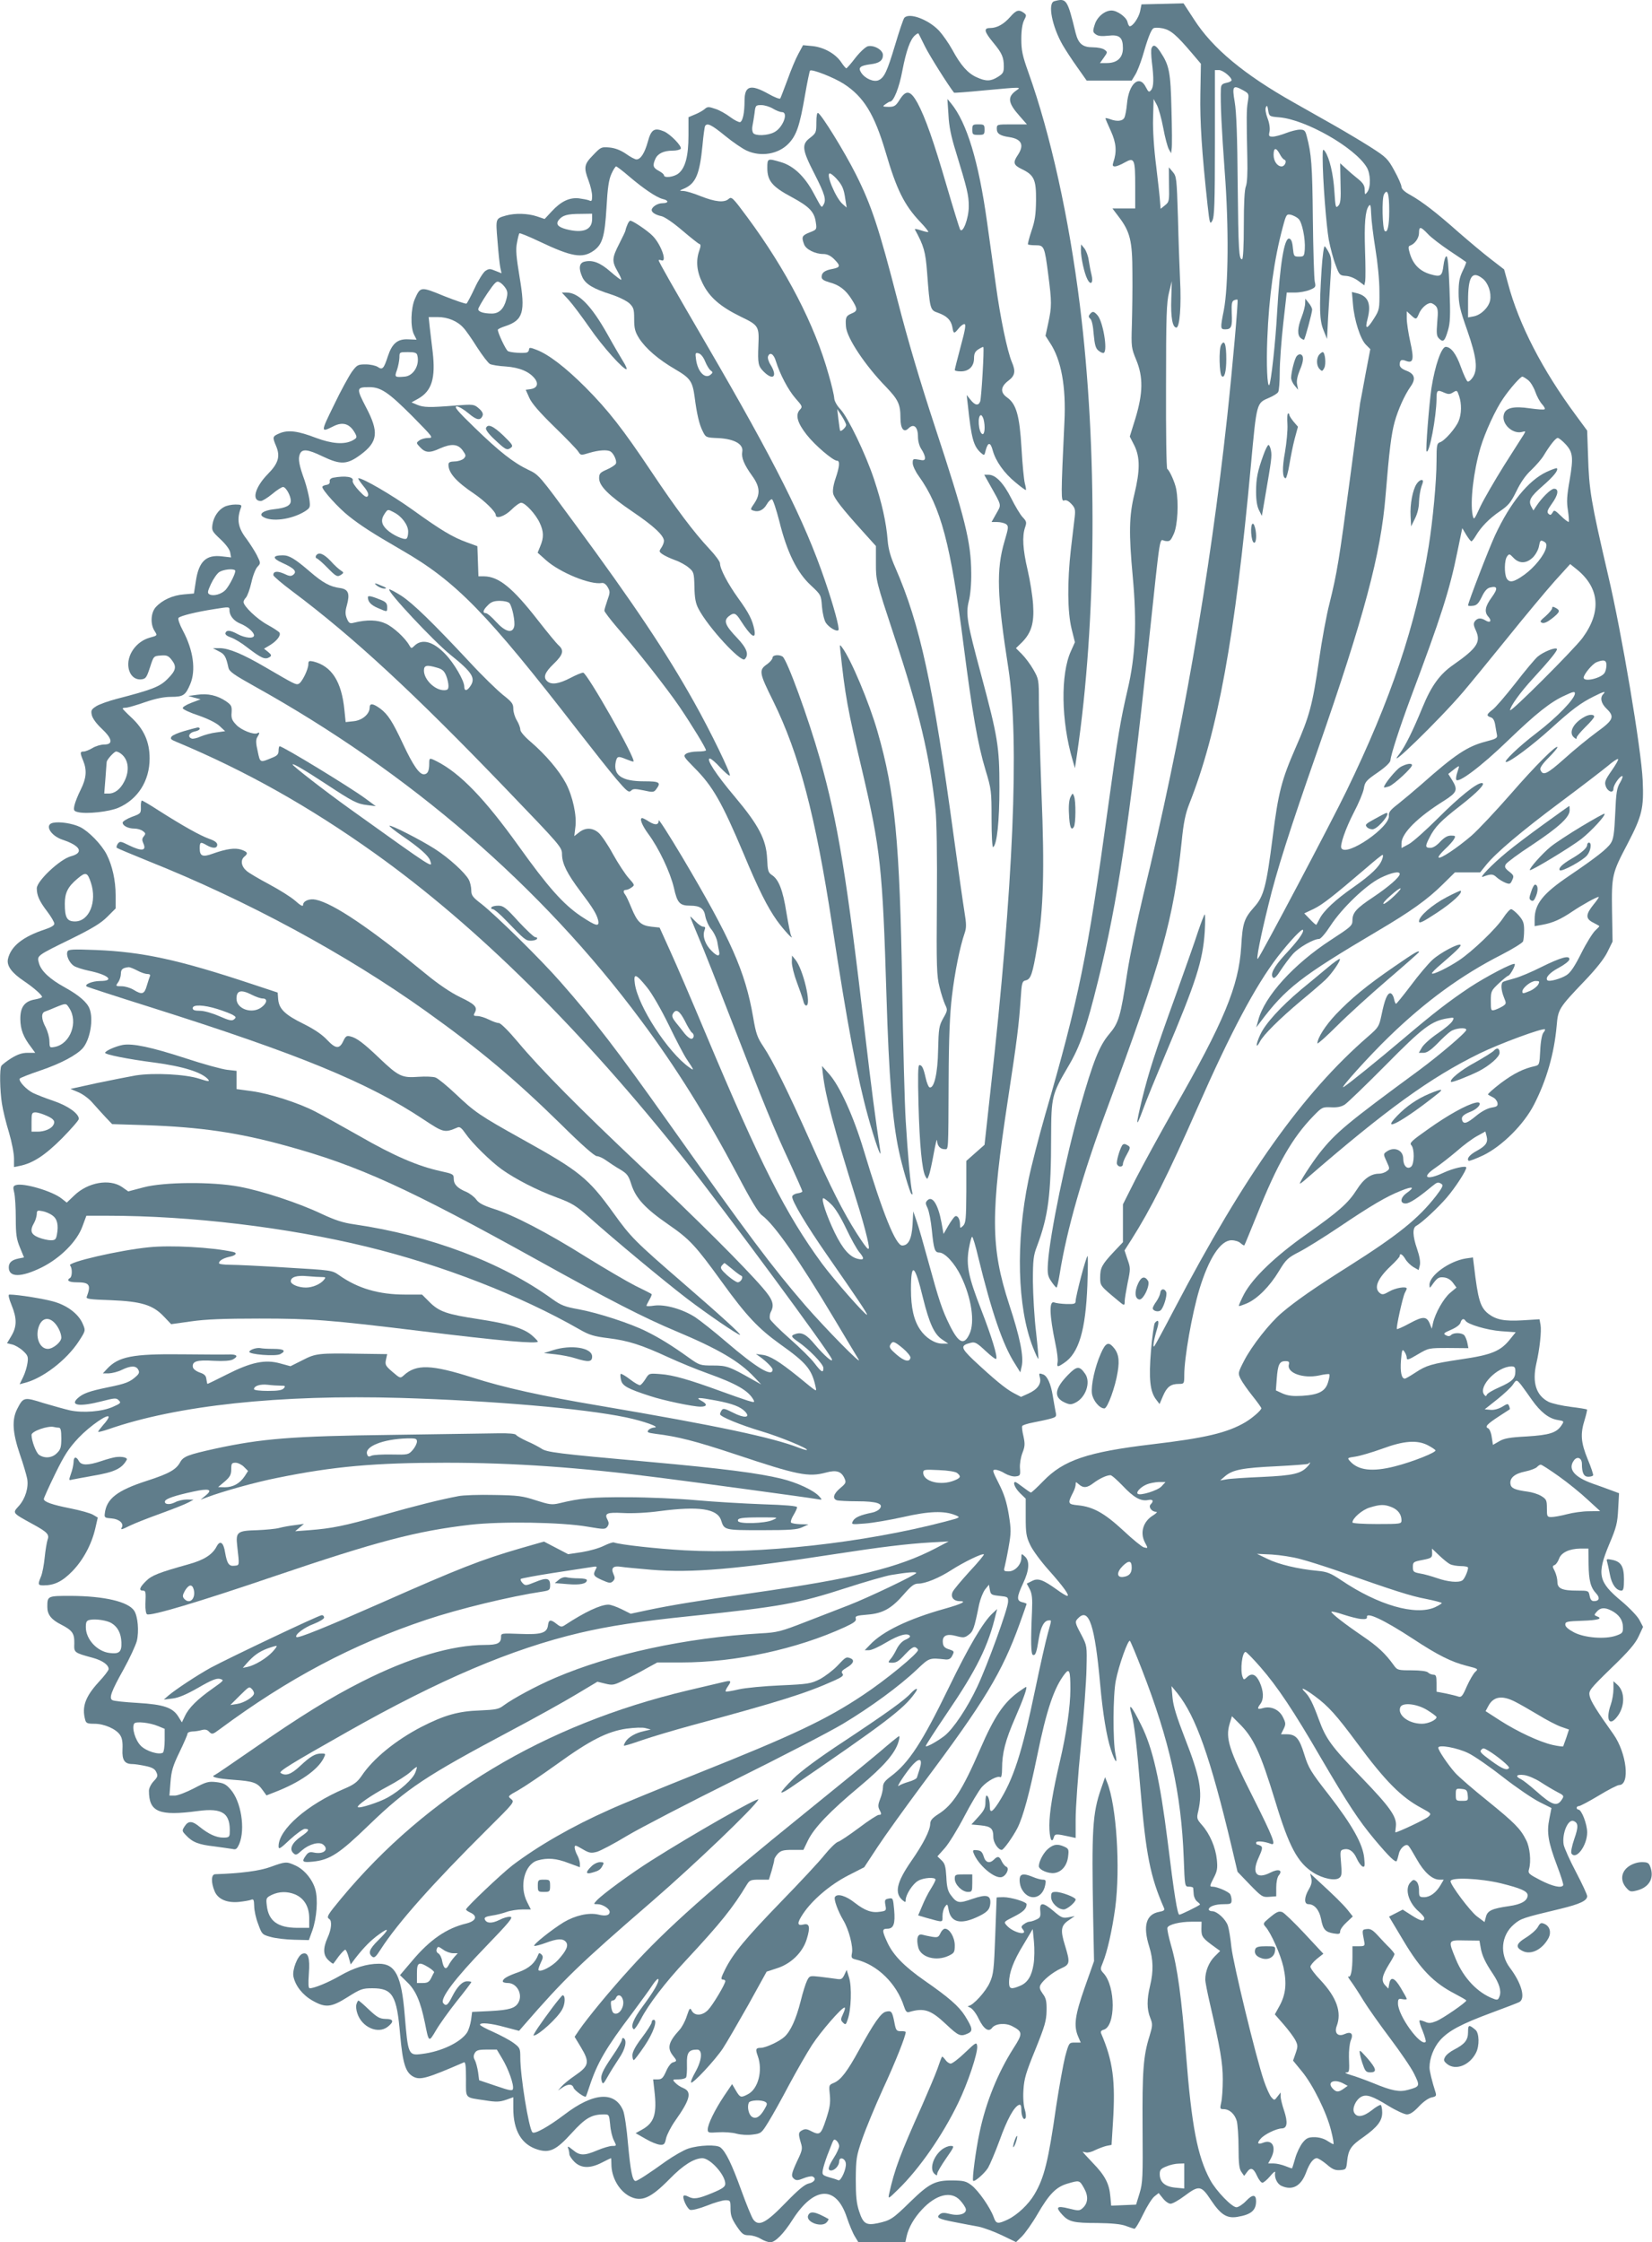 <?xml version="1.0" standalone="no"?>
<!DOCTYPE svg PUBLIC "-//W3C//DTD SVG 20010904//EN"
 "http://www.w3.org/TR/2001/REC-SVG-20010904/DTD/svg10.dtd">
<svg version="1.0" xmlns="http://www.w3.org/2000/svg"
 width="943pt" height="1280pt" viewBox="0 0 943 1280"
 preserveAspectRatio="xMidYMid meet">
<g transform="translate(0,1280) scale(0.1,-0.1)"
fill="#607d8b" stroke="none">
<path d="M6018 12793 c-39 -10 -13 -144 48 -250 15 -26 52 -83 82 -125 l55
-78 129 0 128 0 20 33 c11 17 29 64 41 102 29 101 48 152 62 163 7 5 29 5 55
0 45 -10 77 -37 167 -143 l50 -59 -3 -171 c-3 -160 8 -331 41 -635 12 -108 14
-113 27 -90 12 21 15 96 15 443 l0 417 23 0 c22 0 72 -40 72 -58 0 -5 -13 -12
-30 -15 -24 -5 -30 -12 -31 -34 -3 -83 4 -227 22 -473 24 -311 21 -655 -5
-790 -21 -105 -20 -110 8 -110 35 0 41 15 37 92 -2 55 1 69 14 74 9 4 17 5 19
3 5 -6 -29 -391 -59 -669 -100 -916 -259 -1828 -479 -2730 -35 -146 -76 -344
-91 -440 -39 -255 -48 -288 -105 -355 -55 -66 -89 -151 -164 -413 -82 -286
-173 -728 -184 -890 -4 -64 -1 -77 19 -107 13 -19 26 -35 30 -35 3 0 11 35 18
78 40 251 131 569 268 937 318 859 381 1085 428 1529 11 112 22 162 44 218
162 409 261 948 351 1928 34 369 32 358 106 390 23 10 46 24 50 32 5 7 9 58 9
113 0 55 9 180 20 278 l20 177 48 0 c26 0 64 7 83 15 34 14 36 17 29 47 -4 18
-9 181 -11 363 -3 305 -8 366 -35 468 -8 32 -14 37 -39 37 -16 0 -52 -9 -80
-20 -28 -11 -62 -20 -75 -20 -22 0 -24 3 -18 30 3 18 -1 48 -12 76 -10 26 -14
52 -9 62 6 13 9 9 13 -18 6 -35 7 -35 66 -40 151 -14 428 -172 496 -284 23
-37 25 -114 4 -142 -14 -18 -14 -17 -15 13 0 23 -9 38 -36 60 -19 15 -51 42
-70 60 l-34 31 2 -113 c3 -93 0 -117 -13 -130 -15 -15 -16 -8 -22 82 -6 99
-28 191 -53 228 -13 18 -14 14 -14 -35 0 -124 21 -390 35 -469 9 -46 26 -111
39 -144 21 -57 24 -60 59 -62 21 -1 50 -13 70 -28 l35 -26 5 25 c2 15 2 92 -1
173 -5 155 1 227 21 255 10 13 12 5 14 -46 1 -35 12 -124 24 -198 13 -79 23
-179 23 -241 1 -100 0 -108 -29 -154 -42 -68 -56 -69 -38 -3 21 84 3 128 -61
144 l-29 7 6 -69 c7 -90 42 -200 74 -232 l25 -25 -27 -141 c-14 -77 -28 -152
-31 -166 -2 -14 -29 -212 -59 -440 -61 -459 -73 -531 -116 -705 -17 -65 -44
-212 -60 -325 -37 -255 -54 -318 -134 -500 -79 -181 -98 -253 -130 -506 -36
-283 -51 -341 -105 -401 -59 -67 -67 -91 -75 -228 -14 -224 -98 -427 -386
-930 -78 -138 -175 -315 -216 -395 l-73 -145 0 -108 0 -108 -54 -57 c-66 -71
-76 -89 -76 -145 0 -47 0 -47 105 -134 33 -28 35 -28 35 0 0 12 8 59 17 105
17 79 16 85 -1 133 l-17 51 39 61 c110 173 210 372 377 752 190 432 331 697
458 863 70 90 141 166 145 153 5 -15 -31 -64 -105 -143 -62 -68 -84 -111 -66
-129 7 -7 22 8 44 43 19 29 50 71 69 92 33 37 118 86 150 86 9 0 38 34 65 76
66 101 202 231 284 272 63 31 111 41 111 23 0 -18 -63 -73 -151 -132 -98 -65
-119 -89 -119 -134 0 -29 -10 -37 -122 -110 -214 -139 -381 -324 -416 -460
l-11 -40 22 29 c146 195 231 261 670 521 190 112 285 180 372 266 l70 69 72 0
72 0 33 41 c56 70 203 194 428 362 118 88 239 181 268 205 29 25 55 42 58 39
4 -3 -13 -33 -37 -67 -37 -53 -41 -65 -33 -88 11 -32 44 -43 44 -14 0 21 36
72 50 72 5 0 0 -17 -12 -37 -19 -31 -23 -58 -28 -177 -5 -114 -10 -146 -25
-169 -21 -33 -87 -84 -237 -186 -151 -102 -198 -161 -198 -249 l0 -39 44 8
c61 11 105 31 173 77 57 38 136 82 149 82 3 0 -10 -20 -30 -44 -45 -56 -46
-80 -3 -102 17 -9 34 -18 36 -20 2 -2 -9 -13 -23 -26 -14 -13 -50 -70 -79
-128 -37 -74 -61 -111 -84 -126 -32 -21 -100 -40 -110 -30 -14 14 13 44 64 71
32 17 59 38 61 47 5 28 -48 13 -161 -43 -53 -27 -122 -56 -152 -64 -30 -8 -60
-17 -65 -20 -14 -9 -12 -47 5 -89 14 -34 14 -36 -7 -50 -13 -8 -33 -17 -45
-21 -22 -6 -23 -4 -23 51 0 56 2 59 46 101 26 24 50 43 53 43 10 0 44 61 37
67 -9 9 -163 -72 -256 -133 -121 -81 -204 -145 -375 -290 -150 -127 -317 -262
-345 -279 -31 -19 146 178 259 287 206 200 412 351 642 468 64 33 119 67 123
76 3 8 6 38 6 64 0 41 -5 55 -31 85 -17 19 -37 35 -43 35 -7 0 -27 -22 -44
-48 -39 -61 -179 -195 -255 -245 -62 -41 -146 -82 -153 -74 -3 3 21 27 52 53
86 74 117 104 111 110 -11 11 -116 -45 -160 -85 -25 -23 -80 -88 -123 -146
-44 -58 -82 -105 -85 -105 -4 0 -9 14 -12 30 -4 17 -13 30 -21 30 -17 0 -32
-36 -50 -124 -14 -66 -17 -71 -78 -124 -371 -322 -702 -787 -1103 -1552 -59
-113 -111 -209 -116 -215 -11 -11 -3 37 17 103 12 41 6 54 -14 30 -5 -7 -15
-78 -22 -159 -13 -159 -6 -233 30 -279 l19 -25 20 47 c22 51 44 68 90 68 30 0
31 1 31 50 0 99 44 349 86 489 54 178 121 281 184 281 19 0 42 -7 52 -17 10
-9 20 -14 21 -12 2 2 34 81 72 174 116 290 201 439 320 562 51 53 54 54 103
52 35 -2 59 3 79 16 15 10 120 111 233 225 213 216 261 252 354 267 37 6 38 5
27 -15 -6 -12 -44 -44 -84 -71 -40 -27 -80 -63 -90 -80 l-18 -31 27 0 c19 0
41 15 78 52 28 29 62 61 76 70 26 19 90 25 90 9 0 -14 -153 -144 -269 -230
-415 -305 -477 -357 -570 -475 -45 -58 -111 -160 -111 -172 0 -3 17 9 38 28
452 392 707 577 987 714 116 57 364 148 374 138 2 -2 -2 -11 -9 -19 -8 -10
-16 -52 -18 -101 -4 -81 -5 -84 -31 -90 -64 -14 -119 -41 -193 -96 -43 -33
-77 -63 -74 -66 3 -3 16 -10 28 -16 13 -6 24 -21 26 -32 3 -18 -4 -22 -35 -27
-23 -4 -57 -22 -87 -47 -51 -42 -70 -49 -79 -27 -8 21 4 34 50 52 49 20 70 61
25 50 -52 -12 -158 -71 -269 -150 -95 -67 -109 -80 -97 -92 19 -20 18 -107 -1
-123 -22 -18 -45 5 -45 46 0 49 -52 71 -95 40 -19 -13 -19 -15 0 -56 19 -41
19 -43 0 -56 -10 -8 -30 -14 -43 -14 -47 0 -88 -29 -127 -91 -49 -77 -102
-124 -288 -255 -180 -127 -307 -250 -356 -342 -18 -35 -31 -65 -29 -67 2 -2
22 5 46 15 61 27 130 97 182 183 41 68 51 77 117 111 39 20 140 83 225 140
184 124 272 176 356 209 67 27 81 22 32 -13 -37 -27 -41 -60 -6 -60 22 0 71
32 149 97 32 26 36 27 56 14 11 -7 4 -21 -31 -67 -101 -130 -216 -223 -500
-403 -192 -121 -301 -197 -380 -264 -70 -59 -172 -189 -216 -274 -36 -70 -36
-72 -20 -105 9 -18 39 -61 67 -96 28 -35 51 -67 51 -71 0 -11 -50 -55 -90 -79
-103 -61 -229 -91 -535 -127 -368 -44 -504 -90 -620 -210 -35 -36 -66 -65 -70
-65 -4 0 -24 14 -45 30 -21 16 -41 30 -44 30 -17 0 -2 -35 26 -63 l33 -32 0
-105 c0 -92 3 -112 26 -160 14 -30 62 -95 107 -145 82 -92 120 -145 104 -145
-6 0 -32 16 -58 35 -81 58 -109 68 -143 50 l-30 -15 17 -32 c13 -26 16 -53 13
-123 -8 -178 -6 -248 5 -252 15 -5 21 13 34 95 11 66 31 102 57 102 16 0 17 8
-6 -75 -11 -39 -43 -180 -71 -315 -77 -370 -125 -517 -211 -652 -36 -55 -49
-60 -49 -19 0 33 -9 61 -19 61 -3 0 -6 -17 -6 -39 0 -31 -8 -47 -40 -82 l-40
-44 53 -5 c59 -6 72 -18 72 -67 0 -31 28 -73 48 -73 11 0 63 73 90 125 32 64
68 196 112 410 54 265 97 392 159 471 25 32 31 16 31 -88 0 -100 -23 -256 -60
-413 -40 -170 -60 -290 -60 -365 0 -72 13 -108 25 -70 7 23 11 23 98 4 l27 -6
0 108 c0 60 13 249 30 419 16 171 31 369 32 440 3 130 3 130 -29 192 -38 71
-39 76 -17 97 60 60 94 -44 124 -379 15 -167 37 -299 61 -372 25 -76 40 -90
26 -25 -15 73 -14 336 2 417 17 88 71 239 81 228 4 -4 35 -78 68 -163 159
-409 225 -707 239 -1077 6 -163 6 -163 30 -163 12 0 23 -3 24 -7 0 -5 2 -21 3
-37 1 -15 10 -34 21 -42 10 -8 17 -15 14 -17 -18 -13 -109 -57 -117 -57 -11 0
-30 118 -67 420 -44 351 -85 531 -151 663 -56 113 -76 134 -54 58 15 -55 29
-172 50 -426 31 -371 56 -498 134 -676 6 -13 0 -18 -28 -23 -74 -14 -93 -80
-56 -198 23 -74 25 -140 5 -223 -19 -78 -19 -135 1 -184 14 -36 14 -43 -4
-103 -36 -114 -42 -201 -40 -523 2 -285 1 -315 -17 -375 l-20 -65 -71 -3 -71
-3 -5 53 c-6 72 -30 119 -100 191 -32 34 -58 62 -58 63 0 1 8 0 19 -3 10 -3
34 3 52 13 19 9 48 20 64 24 l30 6 8 129 c15 236 0 350 -67 506 -5 11 -1 18
13 22 70 18 70 248 0 323 -19 21 -19 24 -4 60 26 64 53 183 71 314 30 229 7
584 -46 715 l-12 30 -23 -66 c-49 -141 -54 -234 -45 -734 l5 -250 -53 -150
c-56 -160 -64 -218 -38 -280 l15 -35 -33 0 c-34 0 -34 0 -56 -80 -11 -45 -34
-172 -51 -283 -45 -315 -68 -408 -124 -503 -34 -58 -98 -118 -152 -144 -58
-27 -67 -26 -81 14 -20 55 -87 151 -126 181 -31 24 -45 27 -108 28 -100 1
-134 -17 -242 -122 -101 -99 -113 -106 -185 -122 -67 -14 -84 -3 -107 68 -15
45 -19 86 -19 183 1 117 3 132 37 230 20 58 73 186 118 285 71 153 130 302
130 325 0 3 -12 6 -27 5 -26 0 -29 4 -38 52 -12 61 -17 67 -49 59 -28 -7 -68
-65 -151 -216 -69 -126 -105 -173 -145 -190 -29 -12 -29 -13 -23 -70 4 -46 0
-72 -22 -139 -29 -87 -35 -92 -86 -66 -22 12 -34 13 -49 5 -23 -12 -24 -19 -9
-71 11 -34 9 -44 -20 -104 -35 -76 -37 -88 -17 -104 11 -9 23 -8 52 4 21 9 44
13 51 11 25 -10 13 -33 -19 -40 -24 -5 -59 -34 -133 -110 -112 -116 -154 -138
-185 -96 -9 12 -40 88 -69 168 -53 147 -88 219 -118 243 -21 18 -122 14 -184
-6 -27 -9 -84 -42 -127 -72 -94 -68 -163 -113 -174 -113 -18 0 -29 59 -43 210
-7 87 -20 173 -28 192 -47 112 -169 104 -335 -23 -94 -71 -172 -114 -183 -101
-21 24 -69 320 -69 427 0 52 -2 56 -40 84 -22 16 -73 43 -115 62 -41 18 -75
36 -75 41 0 14 61 9 143 -14 l80 -21 26 30 c232 267 313 346 733 709 248 215
581 534 607 581 11 22 -372 -196 -613 -349 -117 -74 -279 -193 -310 -227 -19
-21 -19 -21 5 -21 29 0 69 -26 69 -44 0 -20 -23 -26 -66 -15 -54 12 -130 -5
-196 -44 -70 -43 -180 -131 -168 -135 5 -2 35 6 65 17 66 25 98 26 115 6 17
-20 4 -50 -45 -104 -33 -36 -99 -71 -111 -58 -3 2 3 21 12 41 15 30 15 38 5
49 -10 9 -15 9 -18 0 -18 -48 -52 -79 -113 -101 -66 -23 -90 -38 -90 -53 0 -5
13 -9 29 -9 51 0 86 -63 61 -110 -18 -34 -52 -44 -160 -50 l-105 -5 -6 -46
c-4 -26 -14 -58 -23 -72 -37 -56 -148 -109 -258 -122 -77 -10 -79 -5 -98 225
-18 220 -53 290 -147 290 -70 0 -143 -23 -223 -69 -66 -38 -146 -71 -172 -71
-8 0 -9 25 -5 83 7 91 -4 126 -37 114 -27 -10 -59 -92 -51 -130 11 -53 52
-105 108 -137 75 -43 107 -40 202 20 73 46 84 50 141 50 115 0 139 -40 158
-264 15 -167 31 -217 76 -241 39 -20 76 -10 288 82 9 4 12 -19 12 -95 0 -115
-10 -104 110 -122 62 -10 82 -9 118 3 l42 15 0 -62 c0 -129 47 -209 140 -237
68 -21 106 -2 193 94 78 86 114 107 184 107 30 0 30 -1 36 -58 2 -32 12 -73
21 -90 16 -32 16 -32 -9 -32 -14 0 -52 -11 -85 -25 -76 -32 -101 -31 -141 3
-25 20 -31 23 -26 9 4 -10 7 -25 7 -34 0 -8 13 -28 29 -44 38 -37 89 -39 157
-4 27 14 50 25 52 25 1 0 2 -15 2 -34 0 -75 43 -151 103 -183 68 -35 120 -13
230 99 76 78 138 117 186 118 45 0 131 -95 131 -146 0 -17 -15 -28 -75 -53
-80 -33 -105 -37 -137 -20 -11 6 -22 8 -25 5 -11 -10 19 -75 37 -81 11 -3 52
7 95 24 42 17 90 31 106 31 28 0 29 -2 29 -48 0 -38 7 -58 35 -100 31 -46 40
-52 70 -52 19 0 49 -9 67 -20 18 -11 43 -20 55 -20 28 0 76 48 128 130 123
191 248 196 309 12 14 -42 35 -92 46 -109 l20 -33 134 0 134 0 7 33 c11 50 42
105 88 154 80 86 166 108 217 53 15 -16 30 -38 33 -49 7 -28 -38 -43 -92 -29
-31 8 -45 7 -56 -2 -23 -19 -9 -27 85 -45 47 -9 108 -21 137 -26 28 -6 88 -28
132 -49 l81 -39 33 32 c18 18 59 75 89 127 68 117 107 156 172 175 68 20 68
20 94 -26 26 -46 23 -86 -8 -114 -18 -16 -24 -16 -80 -2 -68 17 -77 8 -35 -37
36 -39 65 -46 198 -46 82 -1 135 -6 162 -16 22 -8 45 -16 50 -17 6 -1 28 36
50 82 22 46 51 92 65 103 l24 19 24 -30 c13 -17 33 -31 44 -31 11 0 47 20 80
45 83 62 95 60 151 -25 55 -82 90 -105 150 -95 79 13 107 37 107 90 0 39 -20
40 -57 1 -19 -20 -44 -36 -55 -36 -26 0 -116 93 -150 156 -73 135 -106 309
-138 719 -25 320 -49 497 -85 619 -14 49 -24 95 -21 102 7 18 71 34 138 34
l57 0 -1 -42 c0 -44 6 -52 78 -104 l29 -21 -32 -32 c-32 -32 -53 -84 -53 -131
0 -14 12 -74 26 -135 59 -255 74 -341 74 -435 0 -52 -4 -112 -9 -132 -8 -35
-7 -38 13 -38 34 0 64 -27 76 -68 5 -20 10 -89 10 -152 0 -90 4 -121 16 -138
l16 -23 15 20 c21 31 38 26 58 -19 10 -22 24 -40 31 -40 7 0 27 17 44 37 17
21 30 31 29 23 -6 -30 11 -67 36 -78 62 -28 111 -2 140 75 20 55 42 83 62 83
8 0 33 -16 56 -35 33 -29 49 -35 77 -33 34 3 35 4 40 53 7 64 22 87 92 135 80
57 108 93 108 140 0 21 -4 41 -8 44 -4 2 -28 -11 -51 -30 -49 -38 -85 -44
-101 -14 -13 24 9 74 41 91 30 15 63 4 154 -52 44 -27 92 -49 106 -49 18 0 39
14 68 45 25 27 55 48 73 52 25 5 28 9 23 27 -21 66 -35 123 -35 144 0 52 24
114 60 155 49 55 121 93 296 158 76 28 146 55 156 60 38 20 14 107 -53 196
-60 79 -50 185 22 247 41 35 51 38 268 90 110 27 151 46 151 72 0 9 -29 71
-64 138 -35 66 -66 136 -70 155 -11 62 24 148 56 136 28 -11 29 -33 4 -104
-13 -38 -20 -74 -16 -81 26 -41 90 44 90 120 0 47 -32 130 -50 130 -5 0 -10 5
-10 10 0 6 6 10 13 10 7 0 58 27 113 60 54 33 107 60 116 60 64 0 44 182 -32
290 -97 136 -130 190 -136 219 -6 30 0 38 124 159 100 96 137 140 156 181 l25
54 -20 38 c-10 21 -56 69 -102 108 -134 111 -143 153 -71 326 41 96 47 121 51
201 l5 90 -43 16 c-24 9 -73 27 -108 39 -106 38 -143 84 -106 133 19 25 45 13
45 -21 0 -51 11 -73 36 -73 12 0 25 3 28 8 2 4 -11 45 -31 92 -39 96 -43 144
-17 226 9 30 15 56 13 58 -2 2 -44 9 -93 15 -49 6 -105 19 -125 28 -72 36 -96
110 -71 220 19 81 30 186 24 219 l-6 33 -97 -6 c-104 -6 -150 3 -196 38 -45
37 -58 77 -81 273 l-6 48 -41 -6 c-94 -15 -208 -97 -207 -151 1 -20 1 -20 15
0 29 41 38 46 67 43 20 -2 39 -13 52 -31 l20 -27 -36 -30 c-37 -31 -85 -115
-98 -173 l-7 -32 -11 28 c-18 44 -39 44 -115 3 -38 -21 -71 -35 -73 -33 -6 6
33 182 45 206 6 11 11 22 11 25 0 15 -65 4 -99 -16 -33 -19 -41 -20 -55 -9
-35 29 -13 82 63 154 28 26 51 52 51 57 0 19 16 10 32 -17 9 -16 30 -36 46
-46 l30 -17 7 28 c4 19 -2 52 -16 93 -25 72 -27 119 -5 131 34 19 124 103 174
161 49 57 112 154 112 172 0 13 -76 -4 -131 -30 -97 -45 -127 -27 -46 28 28
19 83 62 122 95 38 34 91 73 117 87 l47 26 7 -27 c9 -35 -3 -54 -55 -83 -41
-22 -60 -45 -48 -57 3 -4 41 11 84 31 107 52 232 176 290 290 71 138 115 291
129 450 8 94 12 101 160 256 66 69 111 126 130 165 l29 59 -3 175 c-3 203 0
215 89 384 83 160 93 202 86 361 -8 178 -119 840 -198 1174 -98 422 -108 482
-114 680 l-5 143 -64 87 c-191 258 -326 519 -388 753 l-22 80 -75 58 c-42 32
-125 102 -186 155 -124 110 -205 173 -276 213 -32 17 -49 34 -49 46 0 10 -18
51 -40 91 -37 68 -47 78 -133 133 -50 32 -144 88 -207 124 -63 36 -169 96
-235 133 -284 160 -463 309 -569 474 l-60 92 -120 -3 -120 -3 -8 -40 c-8 -36
-41 -85 -59 -85 -4 0 -10 11 -13 25 -7 28 -59 65 -91 65 -39 0 -83 -37 -96
-81 -12 -37 -11 -43 6 -55 13 -10 34 -12 70 -8 65 8 85 -9 85 -71 0 -55 -33
-85 -92 -85 l-39 0 22 31 c22 31 22 32 4 45 -10 8 -40 14 -67 14 -58 0 -82 20
-98 82 -47 193 -52 200 -122 181z m1081 -510 c30 -17 31 -20 24 -63 -8 -46 -8
-91 -3 -325 2 -84 -1 -140 -8 -158 -8 -18 -12 -97 -12 -223 0 -120 -4 -194
-10 -194 -18 0 -21 47 -25 430 -2 268 -7 410 -17 468 -16 93 -10 99 51 65z
m206 -362 c8 -16 20 -31 27 -33 16 -6 2 -38 -16 -38 -25 0 -46 30 -46 66 0 42
14 44 35 5z m625 -326 c0 -84 -10 -128 -26 -113 -13 14 -17 184 -4 208 20 37
30 6 30 -95z m-518 -44 c21 -19 40 -114 36 -174 -3 -39 -5 -42 -33 -42 -29 0
-30 2 -35 50 -3 35 -10 51 -21 53 -28 5 -53 -146 -69 -423 -9 -168 -35 -403
-45 -413 -11 -12 -17 116 -11 263 9 238 39 455 88 637 20 75 22 77 47 72 14
-4 34 -14 43 -23z m739 -87 c18 -20 75 -63 124 -96 50 -33 92 -62 94 -64 2 -1
-7 -25 -20 -51 -18 -38 -23 -64 -23 -123 0 -64 7 -96 49 -215 54 -155 62 -223
32 -269 -10 -15 -23 -26 -29 -24 -6 2 -23 39 -39 83 -26 74 -56 114 -86 115
-25 0 -62 -107 -82 -235 -14 -98 -34 -355 -28 -362 16 -15 56 197 57 300 0 50
4 54 45 35 21 -9 31 -9 46 0 26 16 26 16 38 -19 15 -44 14 -103 -3 -143 -17
-41 -80 -113 -107 -121 -17 -6 -19 -17 -19 -108 0 -112 -21 -338 -45 -487 -73
-449 -215 -872 -469 -1395 -86 -178 -489 -940 -506 -958 -12 -13 15 125 61
310 45 187 120 423 279 877 268 770 362 1123 389 1456 21 258 33 353 52 422
20 71 56 151 90 200 32 44 25 73 -21 91 -27 10 -40 21 -40 35 0 27 9 32 35 22
42 -16 48 7 25 109 -11 50 -20 110 -20 133 l0 41 23 -21 c30 -28 32 -28 47 8
13 31 45 60 67 60 6 0 19 -7 28 -16 13 -14 15 -30 9 -93 -5 -65 -4 -80 11 -94
23 -23 32 -15 50 46 13 43 15 83 9 240 -5 130 -10 187 -18 184 -6 -2 -13 -25
-16 -50 -8 -65 -16 -70 -77 -52 -59 18 -96 55 -115 117 -10 34 -10 42 1 46 27
9 51 43 51 72 0 39 9 38 51 -6z m312 -254 c32 -25 51 -81 43 -124 -8 -41 -52
-84 -94 -92 l-32 -6 0 95 c0 139 23 174 83 127z m260 -580 c14 -11 32 -41 41
-67 9 -26 26 -57 38 -70 12 -13 19 -26 15 -29 -3 -4 -41 -1 -84 5 -94 14 -140
3 -149 -36 -14 -52 49 -112 103 -99 23 6 23 6 10 -16 -8 -13 -59 -92 -112
-176 -53 -85 -114 -190 -135 -234 -36 -78 -37 -79 -44 -48 -15 76 5 249 45
385 26 87 86 218 130 281 38 56 98 124 109 124 4 0 19 -9 33 -20z m212 -364
c44 -47 47 -76 25 -206 -16 -90 -18 -125 -10 -173 5 -34 7 -63 5 -66 -3 -2
-23 12 -44 33 -36 35 -40 37 -49 19 -9 -14 -13 -15 -23 -6 -10 10 -6 22 19 57
37 51 42 86 13 86 -18 0 -70 -51 -102 -100 l-16 -24 -12 22 c-18 34 -6 56 65
118 63 55 91 90 81 101 -3 2 -29 -7 -59 -21 -104 -49 -207 -176 -293 -360 -36
-77 -155 -386 -155 -402 0 -3 12 -4 28 -2 21 2 32 13 50 50 15 32 30 50 47 54
44 11 47 -5 10 -56 -38 -52 -44 -84 -18 -112 20 -23 9 -36 -17 -20 -26 16 -45
15 -60 -3 -10 -13 -10 -23 5 -55 29 -65 7 -100 -129 -195 -78 -54 -126 -121
-176 -243 -55 -134 -99 -223 -132 -266 -90 -114 224 190 364 354 35 41 148
179 250 305 102 127 225 274 273 328 l88 97 41 -33 c127 -105 138 -241 29
-389 -49 -66 -413 -430 -413 -412 0 21 59 103 130 180 101 110 144 164 137
170 -10 10 -76 -17 -108 -43 -17 -14 -75 -84 -130 -155 -55 -70 -113 -138
-130 -150 -34 -26 -36 -34 -9 -43 13 -4 21 -18 25 -43 3 -20 8 -46 10 -57 4
-18 -5 -23 -63 -38 -105 -27 -175 -73 -372 -248 -41 -36 -100 -85 -130 -109
-43 -33 -54 -47 -52 -66 9 -65 -242 -237 -271 -186 -10 16 25 115 71 204 27
51 53 113 57 136 6 38 13 47 79 92 46 32 72 57 73 70 3 34 53 188 115 355 174
464 222 613 267 835 l28 135 22 -37 c13 -21 26 -38 30 -38 4 0 15 14 25 31 31
52 77 99 137 140 50 34 63 50 95 115 24 50 53 92 86 122 27 26 59 63 70 82 35
58 68 100 80 100 6 0 25 -15 43 -34z m-110 -594 c-11 -43 -67 -112 -124 -153
-60 -43 -85 -48 -101 -20 -14 27 -13 104 3 125 12 16 14 15 36 -8 33 -35 74
-34 111 2 16 16 32 45 35 65 6 33 9 35 27 26 15 -8 18 -17 13 -37z m345 -668
c0 -14 -4 -34 -10 -44 -17 -31 -120 -56 -120 -28 0 18 50 79 74 88 40 16 56
12 56 -16z m-180 -162 c0 -31 -102 -137 -220 -227 -100 -76 -192 -165 -173
-165 23 0 150 95 257 192 118 107 168 145 245 183 53 27 72 32 53 13 -20 -20
-13 -53 18 -83 48 -46 41 -65 -55 -134 -46 -34 -130 -102 -185 -152 -100 -89
-123 -100 -137 -63 -4 10 11 33 46 68 28 28 51 55 51 60 0 21 -129 -108 -266
-266 -85 -97 -186 -205 -225 -239 -83 -71 -178 -134 -187 -124 -4 4 12 24 35
46 23 21 47 48 53 59 10 18 8 20 -18 20 -20 0 -38 -11 -61 -35 -20 -22 -41
-35 -56 -35 -30 0 -31 9 -5 59 30 60 64 95 175 181 100 78 150 130 123 130
-30 0 -130 -81 -248 -199 -69 -69 -144 -136 -167 -149 l-43 -23 0 27 c0 57 92
149 243 243 75 48 80 62 46 118 l-22 35 29 23 c16 13 30 22 32 21 1 -2 -3 -17
-9 -34 -6 -17 -9 -36 -7 -42 8 -26 141 73 295 222 162 156 245 222 326 258 46
22 57 24 57 12z m-1101 -949 c-15 -41 -63 -87 -164 -158 -101 -70 -169 -134
-192 -179 -9 -17 -17 -33 -19 -35 -2 -2 -18 12 -36 31 l-33 34 55 26 c52 26
108 70 301 235 46 40 87 73 91 73 4 0 3 -12 -3 -27z m69 -208 c-26 -25 -53
-45 -60 -45 -7 1 9 21 37 45 65 59 84 58 23 0z m822 -506 c-7 -11 -27 -27 -45
-35 -41 -17 -45 -17 -45 -4 0 21 49 60 75 60 23 0 25 -2 15 -21z m-415 -1918
c12 -21 124 -54 203 -60 l84 -6 -29 -36 c-56 -72 -106 -93 -285 -119 -166 -25
-196 -34 -258 -75 -29 -19 -56 -35 -61 -35 -19 0 -27 39 -22 104 5 61 8 67 19
51 8 -11 14 -27 14 -36 0 -15 10 -12 62 19 63 37 63 37 176 37 l114 -1 -6 30
c-3 16 -11 35 -17 43 -14 16 -61 17 -76 2 -8 -8 -17 -8 -30 -1 -16 9 -12 13
30 31 30 13 51 29 54 41 6 21 18 26 28 11z m-1008 -251 c-12 -47 81 -81 172
-62 30 7 57 10 59 7 3 -3 0 -23 -7 -45 -15 -52 -53 -72 -147 -78 -54 -3 -81 0
-112 13 l-39 18 5 66 c6 81 15 101 49 101 20 0 24 -4 20 -20z m1293 -38 c0
-41 -17 -58 -91 -91 -37 -16 -69 -35 -72 -43 -4 -10 -7 -10 -16 2 -33 47 76
159 157 160 18 0 22 -6 22 -28z m34 -79 c11 -15 39 -53 61 -85 49 -69 96 -106
147 -114 37 -6 37 -7 21 -31 -28 -42 -68 -55 -199 -63 -96 -5 -130 -11 -157
-28 l-35 -20 -7 45 c-3 24 -13 47 -21 50 -20 8 -5 24 64 69 32 21 58 38 60 39
1 1 0 10 -4 19 -6 15 -9 14 -40 -5 -21 -12 -46 -19 -66 -17 l-33 3 73 58 c40
32 79 69 88 83 20 30 21 30 48 -3z m-534 -343 c21 -11 41 -24 44 -29 7 -11
-130 -66 -233 -92 -127 -32 -207 -23 -254 29 -18 20 -17 20 30 27 26 4 95 24
153 45 124 46 199 51 260 20z m-686 -121 c-37 -41 -81 -52 -259 -60 -93 -4
-186 -10 -205 -14 l-35 -6 29 25 c43 36 100 47 294 56 96 5 176 11 180 14 15
16 13 3 -4 -15z m1435 -57 c52 -37 126 -97 164 -133 l71 -65 -65 -1 c-35 0
-92 -8 -125 -17 -34 -9 -74 -16 -88 -16 -25 0 -26 3 -26 50 0 46 -3 52 -32 70
-18 11 -53 22 -78 25 -74 10 -95 20 -98 44 -5 34 24 59 84 71 30 6 60 18 67
25 7 8 17 14 22 14 6 0 52 -30 104 -67z m-2491 -53 c63 -67 103 -90 145 -82
28 6 35 -5 15 -25 -14 -14 6 -42 31 -42 9 0 3 -8 -16 -20 -57 -34 -77 -98 -48
-154 19 -36 19 -35 -6 -29 -11 3 -64 46 -117 96 -107 99 -171 135 -257 144
-61 6 -62 10 -29 75 8 15 14 35 14 44 0 16 1 16 18 1 26 -23 48 -21 85 8 34
25 72 43 95 44 7 1 38 -27 70 -60z m222 -4 c-22 -24 -123 -55 -136 -42 -10 10
18 39 51 53 16 7 48 13 69 14 l39 0 -23 -25z m1315 -119 c36 -15 55 -42 55
-75 0 -20 -5 -21 -140 -21 -79 0 -140 4 -140 9 0 24 55 72 98 85 61 19 85 19
127 2z m332 -325 c12 -6 40 -11 62 -11 23 0 41 -4 41 -9 0 -19 -21 -66 -33
-73 -22 -14 -83 -8 -143 13 -32 11 -77 24 -99 27 -36 7 -40 10 -40 37 0 28 3
30 55 40 51 10 55 13 55 38 l-1 27 41 -39 c22 -21 50 -44 62 -50z m791 1 c1
-94 11 -134 44 -169 22 -24 17 -43 -13 -43 -14 0 -21 9 -25 30 -6 30 -7 30
-70 30 -88 0 -114 12 -114 50 0 17 -7 44 -15 61 -14 26 -14 30 -1 35 8 3 19
19 25 35 12 36 58 58 122 59 l46 0 1 -88z m-1645 28 c43 -11 130 -39 195 -61
344 -121 435 -150 520 -166 50 -10 92 -21 92 -24 0 -3 -18 -14 -39 -24 -111
-49 -323 11 -536 155 -60 40 -80 48 -135 53 -110 10 -222 37 -285 68 l-60 29
85 -4 c47 -3 120 -14 163 -26z m-963 -49 c0 -33 -16 -49 -50 -53 -36 -4 -37
27 -1 63 35 34 51 31 51 -10z m2738 -245 c43 -22 65 -53 66 -92 1 -34 -2 -38
-39 -51 -62 -22 -180 -13 -241 19 -32 17 -49 32 -49 44 0 17 10 19 98 22 91 3
119 12 81 26 -15 6 -15 8 1 26 21 24 46 25 83 6z m-1427 -48 c23 -2 33 1 32
10 -7 34 96 -14 264 -124 141 -93 218 -131 304 -153 67 -17 69 -18 50 -35 -11
-10 -32 -47 -48 -82 -24 -56 -31 -64 -48 -59 -11 4 -44 12 -72 18 l-53 10 0
49 c0 40 -3 48 -18 48 -10 0 -24 6 -31 13 -7 7 -42 12 -93 12 -78 0 -82 1
-102 29 -48 67 -92 108 -179 167 -104 71 -177 128 -177 138 0 4 31 -3 69 -16
37 -12 83 -24 102 -25z m-576 -275 c96 -110 189 -249 345 -518 154 -263 215
-356 305 -464 84 -100 121 -136 128 -124 2 4 8 23 12 41 7 33 41 61 55 45 5
-4 26 -39 48 -78 41 -73 88 -115 129 -115 l24 0 -18 -31 c-25 -43 -60 -69 -94
-69 -27 0 -29 3 -29 39 0 23 -6 44 -16 52 -14 11 -19 10 -36 -10 -30 -38 -6
-115 52 -164 16 -14 30 -30 30 -36 0 -22 -20 -18 -70 14 l-53 34 -39 -20 -39
-20 19 -32 c11 -18 41 -68 67 -112 94 -157 169 -234 289 -296 36 -19 66 -36
66 -39 -1 -11 -136 -104 -172 -118 -31 -12 -43 -13 -64 -3 -15 6 -29 10 -31 7
-3 -3 5 -30 18 -60 12 -31 20 -58 17 -62 -29 -28 -158 150 -158 219 0 26 3 29
25 25 14 -3 25 -2 25 1 0 4 -15 31 -33 61 -36 61 -59 70 -67 26 l-5 -28 -19
20 c-23 26 -17 54 24 121 17 26 30 52 30 56 0 4 -12 19 -27 35 -16 15 -45 46
-66 69 -30 33 -44 42 -65 39 -28 -3 -28 -4 -15 -70 5 -26 3 -28 -31 -28 l-36
0 0 -59 c0 -76 -9 -123 -23 -114 -6 3 1 -9 15 -28 14 -19 46 -68 72 -111 26
-42 94 -138 152 -215 57 -76 119 -166 136 -201 35 -71 34 -73 -35 -92 -49 -14
-93 -5 -197 38 -47 19 -105 40 -130 47 -25 7 -37 14 -27 14 20 1 20 4 17 89
-1 35 4 77 10 93 17 39 3 54 -34 38 -38 -18 -61 5 -46 45 30 79 0 163 -91 261
-33 34 -59 69 -59 78 0 8 17 28 37 45 l37 29 -108 116 c-60 64 -117 119 -127
122 -21 7 -33 1 -79 -38 -30 -25 -31 -29 -17 -45 32 -35 87 -160 103 -231 20
-91 14 -155 -22 -221 l-27 -49 49 -56 c27 -31 57 -71 67 -89 16 -31 16 -38 3
-76 l-15 -43 50 -61 c63 -76 142 -236 167 -338 11 -43 17 -78 13 -78 -3 0 -19
9 -36 20 -18 12 -47 20 -72 20 -34 0 -46 -5 -67 -31 -14 -17 -33 -56 -42 -87
-9 -31 -17 -58 -19 -60 -1 -1 -18 5 -38 13 -20 8 -50 15 -67 15 l-31 0 16 30
c32 61 9 109 -43 89 -33 -13 -39 -4 -16 22 22 26 90 58 120 59 32 0 36 34 14
101 -11 32 -20 69 -20 81 l0 23 -18 -23 c-17 -23 -18 -23 -35 -4 -9 10 -28 52
-42 93 -45 131 -176 671 -186 764 -5 50 -14 104 -20 122 -12 37 -62 83 -90 83
-10 0 -19 4 -19 10 0 17 37 30 84 30 41 0 46 2 46 23 0 12 -4 27 -8 34 -10 15
-75 43 -100 43 -18 0 -18 3 5 48 21 40 24 56 19 106 -7 70 -40 147 -85 198
-30 34 -31 39 -21 80 25 112 10 195 -77 417 -46 119 -66 182 -70 230 l-6 66
33 -40 c106 -132 189 -367 311 -880 l33 -140 70 -73 c67 -69 73 -73 111 -70
l40 3 0 51 c0 29 6 58 14 68 26 31 -2 40 -48 16 -79 -40 -108 -3 -66 87 20 44
23 58 13 65 -7 4 -16 8 -20 8 -5 0 -8 5 -8 11 0 12 46 8 83 -6 34 -14 17 31
-103 270 -135 267 -156 333 -131 415 l13 43 39 -39 c84 -82 122 -164 209 -448
78 -258 127 -349 217 -406 54 -34 126 -49 149 -29 13 10 14 26 9 84 -6 65 -5
73 12 77 32 9 58 -8 77 -50 10 -23 25 -43 34 -47 12 -5 14 3 9 49 -8 80 -68
187 -201 359 -105 134 -117 155 -141 232 -28 92 -48 115 -101 115 l-32 0 15
30 c13 27 13 34 -4 68 -21 43 -69 65 -115 51 -31 -9 -34 -3 -13 25 20 27 18
73 -5 124 -21 45 -46 55 -74 26 -15 -14 -17 -14 -23 3 -15 38 -3 143 17 143 5
0 43 -39 85 -87z m311 -166 c77 -57 122 -107 242 -269 160 -216 250 -307 366
-369 57 -31 58 -32 39 -50 -13 -13 -173 -89 -188 -89 -1 0 1 16 3 35 6 54 -34
110 -197 279 -171 176 -202 219 -242 328 -35 96 -54 133 -80 159 -33 33 -4 21
57 -24z m1142 -31 c26 -13 85 -47 132 -75 47 -29 105 -59 130 -68 l46 -16 -15
-46 c-9 -25 -17 -48 -18 -50 -2 -2 -29 1 -60 8 -74 17 -198 74 -301 140 l-82
53 15 28 c29 56 78 64 153 26z m-501 -48 c29 -18 53 -36 53 -40 0 -16 -47 -38
-83 -38 -76 0 -141 49 -124 94 11 29 94 21 154 -16z m235 -246 c35 -17 124
-79 198 -137 74 -58 167 -121 206 -141 l70 -35 -12 -61 c-16 -78 -7 -133 44
-268 22 -58 38 -108 35 -112 -10 -18 -62 -6 -130 29 -67 35 -72 39 -65 63 13
45 5 126 -17 167 -32 64 -66 98 -220 223 -80 64 -163 136 -184 159 -41 46 -97
129 -97 144 0 20 109 0 172 -31z m113 15 c49 -29 124 -91 119 -99 -11 -17 -38
-6 -100 39 -64 47 -70 54 -57 66 9 9 14 8 38 -6z m299 -180 c29 -19 71 -44 94
-56 38 -19 41 -23 29 -41 -28 -46 -56 -37 -150 47 -34 30 -72 60 -84 66 -37
17 -27 30 18 24 22 -3 64 -21 93 -40z m-416 -74 c3 -32 2 -33 -32 -33 -35 0
-36 1 -36 36 0 34 1 35 33 32 28 -3 32 -7 35 -35z m190 -504 c113 -28 152 -45
152 -68 0 -31 -35 -52 -106 -62 -98 -14 -123 -26 -132 -61 l-8 -30 -44 33
c-38 29 -150 178 -150 200 0 24 168 17 288 -12z m-116 -367 c7 -44 27 -86 68
-147 38 -56 51 -100 40 -130 -8 -22 -12 -24 -37 -14 -88 33 -168 117 -212 223
-46 112 -47 111 51 109 l83 -1 7 -40z m-5585 -634 c35 -58 67 -148 61 -172 -2
-13 -17 -11 -98 17 l-95 32 -6 46 c-4 26 -12 56 -18 68 -9 15 -9 27 -1 41 9
16 21 20 68 20 l58 0 31 -52z m4802 -142 l24 -13 -24 -17 c-30 -21 -42 -20
-63 3 -33 37 12 55 63 27z m-2879 -357 c0 -10 -13 -40 -30 -66 -33 -52 -38
-73 -16 -73 21 0 46 28 46 51 0 29 34 20 38 -10 5 -30 -28 -103 -42 -97 -6 3
-30 11 -53 17 -39 12 -41 15 -36 43 3 17 15 54 25 81 11 28 24 61 29 74 8 19
12 21 24 11 8 -7 15 -21 15 -31z m1970 -170 l0 -72 -52 5 c-59 6 -88 32 -88
78 0 23 7 31 38 43 20 9 52 16 70 16 l32 1 0 -71z"/>
<path d="M8086 10037 c-22 -33 -38 -116 -34 -183 l3 -59 22 45 c14 27 23 65
23 95 1 28 7 67 14 88 12 31 11 37 0 37 -7 0 -20 -10 -28 -23z"/>
<path d="M8860 9328 c0 -7 -17 -27 -37 -45 -32 -27 -35 -32 -21 -38 12 -5 31
4 58 25 45 36 48 45 20 60 -15 8 -20 8 -20 -2z"/>
<path d="M7993 8421 c-26 -17 -93 -98 -93 -115 0 -3 13 0 29 5 28 10 131 105
131 121 0 14 -34 8 -67 -11z"/>
<path d="M7847 8125 c-53 -29 -57 -33 -43 -48 9 -8 25 -13 36 -10 33 9 102 96
73 92 -5 -1 -34 -16 -66 -34z"/>
<path d="M9045 8708 c-65 -35 -93 -91 -60 -118 12 -10 15 -10 15 0 0 6 23 33
50 60 28 27 50 53 50 59 0 14 -29 14 -55 -1z"/>
<path d="M7485 2078 c5 -20 1 -38 -14 -63 -27 -46 -28 -85 -2 -85 34 0 62 -33
72 -85 11 -59 24 -74 72 -82 31 -5 37 -3 37 12 0 10 16 33 36 51 l36 34 -30
38 c-28 34 -79 84 -175 172 l-38 35 6 -27z"/>
<path d="M7166 1675 c-9 -24 3 -43 34 -53 38 -14 74 5 78 41 3 26 2 27 -51 27
-40 0 -56 -4 -61 -15z"/>
<path d="M7763 1074 c3 -16 11 -46 19 -66 11 -32 18 -38 40 -38 40 0 35 21
-18 82 -44 49 -46 50 -41 22z"/>
<path d="M5767 12704 c-38 -43 -76 -64 -116 -64 -38 0 -33 -21 21 -86 48 -58
58 -82 58 -134 0 -33 -5 -41 -34 -59 -41 -26 -69 -26 -121 -2 -50 22 -91 68
-139 157 -21 38 -55 86 -75 108 -61 65 -172 106 -199 74 -6 -7 -29 -76 -52
-153 -46 -153 -62 -188 -95 -203 -27 -12 -77 9 -99 43 -19 29 -7 40 52 48 51
6 72 21 72 53 0 29 -51 58 -86 50 -14 -4 -45 -33 -71 -66 -25 -33 -49 -60 -52
-60 -3 0 -17 16 -30 36 -33 48 -98 84 -163 91 l-54 5 -27 -50 c-15 -27 -43
-94 -62 -148 -20 -53 -38 -101 -41 -106 -3 -5 -34 7 -69 27 -101 56 -135 46
-135 -41 0 -68 -10 -115 -25 -121 -7 -2 -33 11 -57 29 -24 18 -62 40 -86 47
-37 13 -44 12 -59 -1 -10 -9 -35 -23 -55 -31 l-38 -16 0 -104 c0 -118 -18
-186 -57 -217 -26 -21 -83 -28 -83 -10 0 5 -13 16 -30 25 -32 17 -36 30 -19
68 14 31 48 47 99 47 21 0 42 5 46 11 8 14 -60 84 -96 99 -55 23 -73 11 -92
-59 -18 -65 -41 -101 -65 -101 -8 0 -35 14 -60 32 -31 21 -62 33 -94 36 -46 4
-49 3 -93 -43 -52 -53 -55 -70 -26 -147 11 -29 20 -68 20 -87 0 -28 -3 -32
-17 -25 -10 4 -37 9 -60 12 -54 5 -101 -18 -153 -74 l-41 -44 -45 15 c-51 17
-123 19 -174 5 -62 -18 -61 -14 -50 -146 5 -65 12 -134 16 -152 l7 -32 -35 14
c-31 13 -37 13 -58 -1 -12 -9 -40 -53 -61 -99 -21 -45 -42 -84 -46 -87 -5 -3
-62 17 -128 43 -134 55 -135 55 -167 -17 -23 -53 -26 -160 -5 -202 l15 -30
-48 2 c-61 3 -92 -24 -116 -97 -23 -71 -31 -79 -57 -61 -12 8 -43 15 -69 15
-45 0 -50 -3 -79 -42 -17 -24 -64 -109 -103 -191 -76 -155 -76 -157 -4 -121
56 29 97 15 127 -43 10 -20 8 -24 -18 -38 -47 -24 -117 -18 -206 15 -104 40
-159 47 -208 27 -42 -18 -43 -21 -21 -73 25 -59 13 -99 -46 -159 -75 -76 -96
-155 -41 -155 9 0 38 18 65 40 26 22 54 40 62 40 16 0 44 -50 44 -79 0 -27
-29 -41 -96 -48 -58 -6 -89 -27 -63 -43 48 -31 162 -16 238 30 32 21 33 23 27
70 -4 26 -16 74 -27 107 -32 88 -38 123 -28 149 12 33 43 31 130 -11 103 -49
140 -48 217 9 100 74 106 130 31 272 -56 108 -55 114 19 114 66 0 109 -29 244
-164 120 -122 124 -126 93 -126 -17 0 -40 -6 -51 -14 -19 -14 -19 -15 5 -40
29 -31 54 -33 112 -6 66 29 103 26 130 -11 20 -28 20 -32 6 -47 -9 -8 -32 -16
-52 -16 -27 -1 -35 -5 -35 -19 0 -47 45 -97 146 -165 59 -40 124 -103 124
-122 0 -25 52 -7 89 30 22 22 47 40 56 40 23 0 83 -65 106 -115 23 -49 24 -84
3 -133 l-15 -37 48 -43 c80 -71 254 -142 319 -130 11 2 24 -8 33 -24 14 -24
14 -31 -2 -75 -9 -26 -17 -53 -17 -59 0 -6 32 -48 71 -94 123 -141 287 -351
358 -455 71 -105 151 -236 151 -248 0 -4 -22 -7 -48 -7 -27 0 -56 -6 -66 -13
-17 -12 -13 -18 46 -78 107 -107 158 -197 283 -493 84 -202 136 -305 190 -381
38 -53 101 -121 81 -87 -4 7 -16 67 -27 133 -20 128 -44 189 -83 214 -21 14
-24 25 -27 93 -5 109 -48 191 -183 352 -109 129 -168 220 -144 220 7 0 34 -23
60 -52 27 -28 51 -49 54 -45 8 8 -111 254 -204 419 -159 284 -341 557 -682
1020 -201 274 -204 278 -264 306 -84 40 -165 103 -308 242 -96 93 -118 119
-101 120 12 0 42 -18 68 -40 46 -39 68 -43 80 -12 4 11 -3 25 -22 41 -27 23
-30 24 -133 16 -149 -12 -181 -11 -218 4 l-33 14 38 21 c78 44 100 117 83 266
-6 47 -13 111 -17 143 l-6 57 52 0 c57 0 113 -23 147 -62 12 -12 47 -62 77
-110 31 -48 64 -91 74 -96 10 -5 50 -12 90 -14 80 -6 136 -30 167 -71 22 -30
11 -54 -29 -59 l-24 -3 20 -45 c13 -31 59 -84 142 -165 68 -66 130 -130 138
-143 14 -22 15 -22 64 -7 54 16 103 19 121 7 18 -12 36 -53 30 -68 -3 -8 -26
-23 -51 -34 -39 -17 -45 -23 -45 -50 0 -44 54 -98 191 -191 121 -82 179 -136
179 -167 0 -10 -7 -27 -15 -39 -14 -20 -13 -23 7 -37 11 -8 43 -23 70 -33 27
-9 63 -29 79 -43 29 -24 31 -29 33 -110 1 -64 7 -95 23 -125 55 -106 243 -309
264 -288 26 26 12 63 -43 121 -69 72 -79 99 -48 124 29 23 40 20 67 -23 60
-94 90 -114 79 -54 -11 56 -31 96 -92 180 -60 84 -104 167 -104 199 0 10 -27
47 -60 82 -90 96 -189 228 -330 439 -165 247 -248 353 -378 484 -113 113 -209
187 -279 214 -35 14 -43 14 -43 3 0 -8 -6 -16 -12 -18 -18 -6 -96 -1 -109 8
-12 7 -60 109 -57 122 1 4 20 13 42 20 103 34 116 81 82 280 -19 116 -23 157
-15 196 5 27 11 52 14 54 3 3 54 -18 113 -46 185 -88 246 -99 311 -53 50 36
63 81 73 245 6 111 13 160 28 193 10 23 23 43 27 43 4 0 37 -25 73 -56 82 -70
157 -121 193 -130 36 -8 35 -24 -2 -24 -28 0 -61 -22 -61 -39 0 -14 23 -28 56
-35 18 -4 68 -38 118 -81 47 -40 91 -75 97 -77 10 -3 10 -12 1 -38 -21 -59
-15 -121 19 -188 39 -79 100 -132 216 -189 104 -50 107 -55 102 -166 -4 -102
-1 -117 30 -148 54 -54 81 -29 40 38 -12 18 -18 40 -15 48 10 28 33 15 45 -27
23 -74 70 -164 112 -212 40 -45 41 -48 24 -66 -26 -29 -13 -75 40 -142 46 -59
150 -148 173 -148 17 0 15 -32 -8 -100 -13 -38 -18 -71 -14 -88 7 -28 50 -84
171 -218 l73 -81 0 -99 c0 -98 0 -99 104 -414 143 -430 203 -685 236 -990 7
-66 10 -262 8 -525 -3 -375 -1 -427 15 -489 9 -38 24 -83 32 -101 15 -30 14
-34 -11 -78 -24 -43 -26 -58 -29 -180 -2 -134 -23 -223 -49 -214 -6 2 -16 26
-22 54 -13 57 -21 73 -36 73 -8 0 -9 -64 -5 -222 6 -231 20 -376 39 -412 11
-20 11 -20 20 4 6 14 18 70 28 125 10 55 18 89 19 74 1 -30 18 -49 43 -49 23
0 21 -23 23 390 1 250 7 383 19 484 16 136 46 283 72 358 11 32 11 52 -1 125
-8 49 -35 239 -60 423 -119 875 -193 1216 -334 1539 -27 61 -40 106 -44 156
-8 103 -33 215 -78 350 -48 144 -148 352 -192 399 -19 20 -34 46 -35 63 -1 17
-15 77 -32 135 -79 284 -242 598 -464 898 -82 111 -90 119 -106 105 -25 -23
-76 -18 -160 15 -41 17 -86 30 -100 30 -24 1 -24 1 6 14 66 29 88 82 104 246
5 56 12 106 15 111 12 19 37 7 115 -57 44 -36 100 -74 123 -84 81 -37 180 -20
238 40 46 48 64 102 94 276 13 75 26 138 29 141 10 10 136 -39 193 -76 113
-73 174 -172 238 -388 63 -216 107 -304 198 -400 28 -29 48 -55 46 -57 -2 -2
-21 2 -42 9 -21 7 -36 10 -35 6 52 -95 61 -128 70 -245 16 -212 17 -216 61
-231 51 -18 75 -41 83 -81 7 -41 10 -41 36 -9 11 14 25 25 33 25 10 0 5 -32
-21 -127 -19 -71 -34 -131 -34 -135 0 -5 16 -8 35 -8 46 0 75 29 75 75 0 26 6
39 25 51 14 9 27 15 28 13 6 -8 -11 -295 -18 -311 -10 -26 -30 -22 -55 10
l-22 27 7 -60 c20 -188 32 -231 73 -269 21 -18 21 -18 29 15 13 47 27 46 40
-3 17 -61 65 -129 130 -182 31 -26 57 -45 59 -43 2 2 -1 19 -6 38 -5 19 -14
109 -19 201 -11 187 -30 252 -82 289 -40 28 -38 61 6 95 39 29 44 54 21 107
-26 62 -66 253 -91 437 -14 102 -37 266 -51 365 -48 344 -115 565 -205 675
l-21 25 6 -90 c3 -65 15 -124 42 -210 65 -213 74 -248 74 -313 0 -69 -35 -160
-50 -131 -4 8 -38 118 -75 244 -76 261 -123 394 -168 478 -40 72 -65 76 -102
17 -22 -35 -30 -40 -63 -40 -35 1 -36 2 -18 15 11 8 23 15 27 15 20 0 52 79
70 177 22 114 45 179 73 202 9 8 17 12 19 10 1 -2 18 -35 37 -74 26 -53 136
-227 166 -264 2 -2 79 4 172 13 215 20 213 20 184 0 -53 -37 -49 -71 18 -146
l42 -48 -86 0 c-85 0 -86 0 -86 -25 0 -28 18 -40 73 -48 69 -11 85 -45 47
-102 -29 -43 -25 -57 22 -80 71 -34 83 -60 82 -178 -1 -81 -6 -117 -26 -175
-13 -39 -22 -74 -20 -77 3 -3 23 -5 44 -5 48 0 51 -6 72 -170 20 -154 20 -180
0 -273 l-16 -74 25 -39 c65 -97 93 -251 83 -453 -20 -421 -20 -455 -2 -448 11
5 25 -2 42 -20 21 -22 23 -33 19 -72 -3 -25 -13 -109 -22 -186 -21 -184 -20
-357 4 -455 l19 -76 -22 -49 c-61 -131 -57 -403 9 -625 l13 -45 12 80 c112
760 118 1743 16 2565 -62 497 -167 973 -294 1328 -34 95 -40 125 -40 190 0 50
6 87 16 107 14 27 14 30 -2 42 -28 20 -43 16 -77 -23z m-1355 -524 c18 -11 41
-20 51 -20 40 0 6 -90 -44 -115 -38 -20 -108 -22 -120 -4 -5 8 -7 25 -4 39 3
14 8 46 12 73 5 46 7 47 39 47 18 0 48 -9 66 -20z m-1032 -630 c0 -62 -51 -83
-146 -59 -50 13 -64 30 -43 55 21 25 48 33 122 33 l67 1 0 -30z m-494 -395
c12 -19 13 -31 4 -65 -14 -54 -42 -80 -82 -80 -47 0 -78 10 -78 25 0 7 23 47
51 89 45 66 54 74 70 65 11 -5 26 -20 35 -34z m-504 -383 c15 -56 -22 -118
-72 -122 -57 -5 -59 -3 -44 38 7 20 13 52 14 70 0 32 0 32 49 32 38 0 50 -4
53 -18z m2448 -398 c0 -12 -28 -39 -34 -33 -2 2 -6 31 -10 64 l-7 60 26 -40
c14 -22 25 -45 25 -51z m784 34 c11 -41 7 -90 -6 -86 -23 8 -30 108 -8 108 4
0 10 -10 14 -22z"/>
<path d="M6573 12524 c-3 -8 -2 -43 2 -77 12 -96 11 -143 -4 -161 -12 -14 -15
-13 -30 16 -37 75 -98 21 -108 -95 -3 -34 -10 -70 -15 -79 -10 -20 -43 -23
-82 -8 -14 5 -26 7 -26 5 0 -3 14 -36 31 -73 31 -68 35 -118 14 -179 -6 -18
-3 -23 9 -23 10 0 35 10 57 23 54 30 59 20 59 -135 l0 -128 -65 0 -65 0 34
-45 c67 -87 80 -139 80 -325 1 -91 -1 -223 -3 -295 -4 -125 -3 -132 25 -200
40 -97 39 -189 -5 -334 l-32 -103 26 -51 c33 -67 33 -143 0 -279 -30 -124 -32
-222 -9 -470 24 -262 16 -452 -29 -643 -42 -182 -55 -258 -113 -680 -114 -833
-167 -1092 -358 -1749 -36 -126 -79 -292 -95 -370 -74 -358 -64 -729 25 -957
15 -38 29 -68 31 -66 2 2 -4 71 -13 153 -10 82 -17 212 -18 289 0 122 3 148
23 200 65 172 81 296 81 629 1 224 4 239 97 397 68 114 104 218 172 494 112
453 175 875 286 1905 73 683 61 607 96 602 27 -4 31 0 50 42 21 49 28 173 13
254 -7 38 -38 107 -51 115 -5 3 -8 216 -7 474 0 398 3 478 17 533 l16 65 -3
-99 c-4 -107 7 -166 29 -166 19 0 29 125 21 274 -3 67 -9 226 -12 355 -7 224
-8 234 -30 260 l-22 26 1 -98 c2 -94 1 -100 -23 -119 l-25 -20 -3 38 c-1 22
-11 113 -22 204 -13 101 -20 207 -18 275 l3 110 18 -33 c10 -18 27 -78 37
-132 10 -55 25 -110 32 -122 l13 -23 3 25 c3 14 2 115 -1 225 -5 213 -12 251
-63 328 -26 40 -41 46 -51 21z"/>
<path d="M4660 12101 c0 -57 -2 -61 -35 -87 -51 -38 -47 -68 25 -208 59 -116
68 -147 50 -176 -11 -18 -8 -21 -56 68 -50 94 -114 155 -185 176 -78 23 -79
23 -79 -33 0 -73 28 -107 139 -166 102 -55 130 -85 138 -145 6 -40 5 -41 -36
-57 -43 -17 -47 -25 -31 -68 11 -29 63 -55 110 -55 21 0 41 -9 61 -29 38 -38
37 -47 -8 -56 -45 -8 -63 -21 -63 -46 0 -13 12 -21 42 -30 58 -15 95 -43 129
-97 36 -57 36 -67 -1 -82 -31 -13 -35 -23 -31 -75 5 -64 109 -221 229 -344 69
-72 82 -99 82 -177 0 -61 19 -86 45 -60 31 31 55 10 55 -48 0 -24 8 -54 20
-71 11 -16 20 -38 20 -48 0 -15 -6 -17 -35 -11 -33 6 -35 5 -35 -20 0 -14 15
-47 34 -73 127 -177 183 -390 256 -963 49 -382 81 -569 126 -717 33 -109 34
-119 34 -278 0 -94 4 -164 9 -161 22 14 36 148 36 341 0 233 -9 287 -105 645
-80 297 -88 344 -70 418 9 33 15 100 14 162 -1 177 -35 312 -209 840 -82 249
-153 488 -210 710 -108 420 -151 549 -240 726 -65 129 -192 335 -215 349 -6 4
-10 -17 -10 -54z m112 -318 c35 -38 45 -60 53 -118 l8 -50 -23 20 c-40 35 -98
175 -73 175 5 0 21 -12 35 -27z"/>
<path d="M5550 12060 c0 -28 3 -30 35 -30 32 0 35 2 35 30 0 28 -3 30 -35 30
-32 0 -35 -2 -35 -30z"/>
<path d="M3580 11514 c-6 -14 -10 -28 -10 -31 0 -3 -16 -37 -35 -74 -42 -82
-43 -100 -10 -158 14 -24 24 -46 21 -48 -2 -2 -30 19 -61 46 -59 52 -103 69
-150 57 -30 -8 -33 -40 -10 -90 19 -39 63 -65 164 -97 41 -13 87 -36 103 -50
25 -24 28 -34 28 -91 0 -53 5 -72 28 -109 38 -59 110 -121 206 -177 86 -50 99
-69 111 -157 12 -96 27 -160 46 -196 18 -37 19 -37 91 -40 91 -5 143 -35 135
-78 -6 -33 10 -73 57 -138 44 -61 47 -104 12 -156 -24 -35 -24 -36 -5 -42 29
-10 57 3 76 36 9 16 22 29 29 29 6 0 25 -57 43 -127 43 -175 101 -292 179
-364 59 -55 59 -56 64 -122 3 -37 13 -78 22 -92 18 -27 62 -53 72 -42 8 8 -28
141 -78 286 -115 336 -285 675 -673 1341 -195 335 -275 475 -275 484 0 3 7 3
15 0 35 -14 0 88 -48 138 -26 28 -114 88 -129 88 -5 0 -13 -12 -18 -26z m445
-777 c9 -22 23 -46 32 -52 13 -10 13 -12 -1 -24 -32 -27 -74 18 -83 88 -5 36
-4 39 15 34 12 -3 27 -21 37 -46z"/>
<path d="M6170 11373 c0 -44 19 -132 37 -167 19 -38 35 -21 24 24 -5 19 -12
56 -16 82 -3 26 -15 57 -25 70 l-19 23 -1 -32z"/>
<path d="M7544 11262 c-14 -223 -12 -291 11 -347 l20 -50 6 120 c4 66 10 170
14 230 7 93 5 116 -9 142 -9 18 -20 34 -24 37 -5 3 -13 -56 -18 -132z"/>
<path d="M3246 11088 c22 -24 75 -95 119 -158 72 -106 200 -248 212 -237 2 3
-6 22 -20 44 -13 21 -53 89 -88 152 -93 166 -166 241 -235 241 l-27 0 39 -42z"/>
<path d="M7450 11068 c0 -15 -9 -50 -20 -78 -24 -61 -26 -103 -5 -120 9 -7 17
-11 19 -9 6 7 46 154 46 171 0 9 -9 26 -20 39 l-19 24 -1 -27z"/>
<path d="M6221 11006 c-8 -10 -8 -16 2 -25 9 -6 17 -42 20 -89 6 -61 11 -81
28 -94 12 -10 25 -15 30 -12 23 14 -5 179 -36 214 -21 24 -29 25 -44 6z"/>
<path d="M6970 10830 c-13 -24 -10 -164 4 -177 15 -15 26 25 26 97 0 87 -11
115 -30 80z"/>
<path d="M7530 10775 c-17 -21 -16 -64 3 -82 13 -14 16 -13 26 6 12 22 5 91
-9 91 -4 0 -13 -7 -20 -15z"/>
<path d="M7402 10767 c-12 -14 -31 -89 -32 -123 0 -12 9 -32 20 -45 l20 -24
-6 31 c-4 20 2 48 16 82 22 51 24 82 4 89 -6 2 -16 -2 -22 -10z"/>
<path d="M7349 10378 c2 -35 -5 -106 -14 -159 -17 -91 -15 -149 4 -149 4 0 14
35 21 77 7 43 20 109 30 147 l19 70 -25 29 c-13 16 -24 33 -24 38 0 5 -3 9 -7
9 -5 0 -6 -28 -4 -62z"/>
<path d="M2774 10356 c-3 -8 16 -34 46 -62 66 -62 73 -66 95 -51 16 12 12 18
-41 70 -59 56 -90 70 -100 43z"/>
<path d="M7212 10203 c-34 -94 -42 -134 -42 -211 0 -49 6 -84 17 -105 l16 -32
18 105 c37 215 40 236 34 268 -3 17 -10 32 -14 32 -5 0 -18 -26 -29 -57z"/>
<path d="M5650 10033 c70 -125 67 -111 37 -165 l-27 -48 33 0 c18 0 41 -6 50
-12 15 -12 14 -20 -9 -98 -48 -163 -43 -308 22 -725 64 -414 29 -1241 -102
-2410 l-34 -310 -52 -46 -52 -46 0 -176 c-1 -154 -3 -178 -18 -194 -17 -16
-18 -16 -18 7 0 32 -15 55 -29 46 -6 -4 -23 -28 -38 -53 l-27 -47 -12 66 c-19
103 -52 154 -80 126 -12 -12 -12 -18 1 -45 8 -17 19 -73 24 -124 11 -111 17
-129 42 -129 32 0 88 -60 124 -134 61 -126 81 -264 49 -331 -31 -67 -62 -53
-113 50 -43 86 -63 148 -121 360 -27 99 -57 205 -68 235 l-19 55 -4 -77 c-5
-80 -23 -118 -59 -118 -37 0 -111 183 -220 545 -58 193 -137 367 -198 435
l-40 45 5 -45 c16 -133 59 -295 193 -725 23 -71 49 -165 59 -208 22 -93 14
-90 -59 23 -77 121 -149 263 -265 525 -128 287 -213 459 -267 540 -35 52 -43
74 -59 169 -45 261 -128 447 -405 914 -74 124 -134 218 -134 209 0 -27 -19
-29 -54 -8 -18 12 -36 21 -40 21 -18 0 -1 -42 35 -91 60 -81 125 -218 146
-308 19 -86 33 -101 93 -101 56 0 79 -16 86 -60 4 -22 19 -57 35 -76 16 -20
31 -53 34 -73 3 -20 8 -44 10 -53 6 -30 -11 -29 -43 4 -36 35 -53 82 -41 116
7 17 5 22 -7 22 -9 0 -29 14 -45 31 -16 17 -29 29 -29 26 0 -3 21 -54 46 -114
26 -59 115 -286 199 -503 180 -465 228 -582 324 -789 39 -85 71 -158 71 -162
0 -4 -12 -9 -27 -11 -15 -2 -29 -10 -31 -18 -4 -22 80 -163 196 -330 178 -256
235 -341 231 -345 -7 -7 -189 200 -257 292 -207 283 -351 567 -664 1313 -77
184 -168 396 -202 470 l-61 135 -47 5 c-60 7 -80 26 -114 108 -15 37 -31 71
-36 76 -12 15 -10 26 5 26 7 0 22 6 32 14 19 13 18 15 -16 53 -19 21 -60 83
-90 137 -29 54 -67 109 -82 122 -35 30 -76 31 -112 2 l-27 -21 6 49 c10 66
-15 179 -54 253 -39 73 -115 162 -197 233 -38 32 -63 61 -63 73 0 11 -9 35
-20 53 -11 18 -20 47 -20 66 0 29 -8 39 -60 80 -32 26 -117 108 -187 184 -214
229 -325 337 -392 381 -35 22 -66 39 -69 36 -12 -12 252 -294 348 -372 126
-101 147 -134 114 -181 -19 -28 -34 -28 -34 -1 0 33 -58 133 -107 184 -70 74
-135 91 -178 48 -16 -16 -18 -15 -28 2 -23 42 -91 105 -135 125 -46 22 -107
24 -183 5 -22 -6 -28 -2 -39 24 -10 25 -10 40 0 76 18 66 9 91 -38 98 -57 7
-99 30 -172 93 -86 74 -119 94 -155 94 -61 0 -62 -17 -4 -43 67 -30 86 -49 64
-67 -13 -11 -23 -10 -54 5 -39 17 -61 14 -61 -8 1 -7 49 -48 108 -92 351 -263
693 -580 1217 -1125 318 -331 323 -336 323 -378 1 -53 29 -109 104 -209 72
-95 93 -130 102 -165 9 -41 -10 -36 -98 22 -102 69 -188 166 -356 401 -193
269 -333 415 -467 483 -42 21 -43 21 -43 -13 0 -42 -9 -61 -31 -61 -26 0 -62
52 -119 174 -60 128 -86 169 -131 202 -40 29 -59 31 -59 5 0 -37 -42 -73 -91
-78 l-46 -5 -7 68 c-16 164 -73 252 -178 278 -24 5 -28 3 -28 -16 0 -29 -37
-105 -56 -112 -15 -6 -23 -2 -189 95 -130 76 -208 108 -260 109 l-40 0 34 -18
c33 -16 41 -30 55 -94 5 -22 31 -40 151 -107 884 -492 1636 -1142 2201 -1902
202 -270 377 -552 553 -884 77 -147 120 -218 141 -233 71 -53 208 -249 413
-592 64 -107 126 -211 138 -230 25 -43 -191 178 -306 310 -195 227 -315 387
-785 1050 -287 405 -419 577 -611 795 -111 127 -367 379 -451 445 -50 38 -58
49 -58 78 0 18 -6 45 -14 60 -21 40 -113 124 -194 176 -83 53 -252 139 -259
132 -3 -2 30 -28 73 -58 97 -66 151 -114 159 -140 15 -45 33 -57 -460 296
-138 99 -325 244 -325 252 0 9 68 -31 190 -111 155 -102 178 -114 237 -121
l48 -6 -61 45 c-89 65 -469 297 -488 297 -3 0 -6 -11 -6 -26 0 -19 -8 -28 -33
-38 -74 -31 -72 -32 -86 35 -11 47 -11 66 -3 80 15 23 15 32 2 24 -19 -12 -94
17 -122 48 -24 25 -29 38 -26 70 2 36 -1 42 -32 64 -49 33 -104 46 -164 37
l-51 -7 35 -10 35 -9 -53 -20 c-29 -11 -51 -25 -49 -31 2 -7 43 -26 92 -42 54
-19 100 -42 119 -60 l31 -29 -50 -7 c-27 -3 -67 -14 -89 -23 -21 -10 -45 -15
-52 -12 -25 9 -15 33 16 40 17 3 30 10 30 16 0 6 -8 9 -17 6 -10 -2 -43 -11
-74 -20 -31 -9 -62 -22 -69 -30 -10 -13 -5 -18 27 -31 395 -165 759 -370 1132
-636 583 -416 1178 -1005 1775 -1757 227 -287 816 -1085 834 -1130 10 -26 -41
17 -96 82 -48 58 -75 73 -111 61 -29 -9 -26 -16 14 -44 62 -42 145 -128 145
-150 0 -31 -11 -25 -50 26 -19 26 -83 89 -142 141 -59 52 -110 103 -113 113
-3 10 -1 27 4 38 23 42 13 72 -46 140 -106 123 -376 392 -693 691 -356 336
-574 556 -705 713 -53 63 -97 107 -108 107 -10 0 -35 9 -57 20 -22 11 -51 20
-65 20 -22 0 -24 3 -15 19 17 32 2 48 -84 89 -53 26 -122 72 -196 133 -317
260 -527 402 -627 423 -36 8 -73 -7 -73 -30 0 -11 -15 -3 -45 24 -25 22 -91
63 -147 93 -56 30 -115 64 -130 77 -31 26 -37 62 -13 82 23 19 18 27 -19 40
-35 11 -83 5 -164 -24 -55 -20 -72 -13 -72 30 0 38 4 40 40 19 35 -20 60 -19
60 3 0 12 -15 23 -47 34 -52 19 -147 72 -287 161 -49 32 -92 57 -96 57 -4 0
-7 -17 -6 -37 1 -36 -1 -38 -51 -56 -29 -11 -53 -26 -53 -33 0 -18 32 -34 67
-34 16 0 38 -6 48 -14 17 -12 17 -16 6 -30 -11 -13 -11 -22 -3 -40 20 -44 -9
-47 -83 -11 -46 23 -51 24 -63 8 -6 -9 -9 -20 -5 -23 5 -4 85 -37 178 -75 564
-225 1129 -531 1587 -858 308 -220 508 -388 774 -649 114 -113 188 -178 201
-178 11 0 35 -11 54 -25 19 -13 54 -37 79 -51 40 -24 48 -35 64 -86 25 -78 79
-137 211 -228 123 -85 155 -120 307 -330 138 -191 206 -263 328 -351 152 -108
183 -144 205 -243 7 -34 15 -38 -100 56 -107 86 -160 119 -204 124 l-36 5 25
-18 c36 -26 70 -61 70 -71 0 -46 -91 9 -265 158 -66 57 -146 120 -177 141 -72
46 -171 74 -233 66 -25 -4 -45 -4 -45 -1 0 3 8 19 17 35 9 15 15 30 12 32 -2
2 -44 24 -94 48 -49 25 -175 99 -280 164 -218 137 -415 240 -529 275 -58 19
-83 32 -98 53 -11 15 -36 34 -56 43 -51 21 -72 43 -72 75 0 26 -4 28 -77 44
-128 28 -267 88 -463 201 -102 58 -216 121 -253 140 -98 50 -258 101 -359 115
l-88 12 0 52 0 52 -53 6 c-28 3 -136 32 -238 66 -197 64 -302 86 -359 76 -41
-8 -100 -34 -100 -45 0 -10 130 -36 277 -55 167 -22 277 -56 312 -98 9 -12 -2
-11 -51 5 -80 26 -260 35 -363 19 -40 -7 -141 -27 -223 -44 l-150 -33 43 -18
c25 -10 61 -36 81 -59 20 -23 54 -60 75 -83 l39 -41 193 -6 c312 -11 526 -42
798 -117 417 -114 696 -242 1444 -657 403 -224 604 -327 786 -403 238 -100
360 -171 444 -261 l40 -42 -45 25 c-137 78 -152 83 -230 83 -73 0 -77 1 -140
46 -93 67 -166 112 -239 148 -88 45 -278 107 -388 127 -79 14 -101 23 -150 58
-289 210 -699 364 -1132 427 -64 9 -109 24 -186 60 -128 61 -339 131 -470 155
-153 29 -430 27 -546 -4 l-87 -23 -37 26 c-71 47 -193 26 -271 -49 l-43 -41
-28 22 c-52 43 -219 92 -262 78 -16 -5 -18 -11 -10 -43 5 -20 9 -86 9 -147 0
-92 4 -119 24 -167 l23 -56 -30 -6 c-40 -8 -57 -23 -57 -51 0 -58 70 -58 188
0 106 53 201 148 232 233 l23 62 121 0 c474 0 1023 -66 1476 -176 433 -105
880 -279 1220 -474 54 -31 81 -39 163 -49 113 -14 188 -38 342 -109 61 -28
160 -69 222 -91 167 -60 235 -99 264 -152 8 -15 5 -16 -34 -4 -23 7 -94 32
-157 55 -178 65 -269 91 -340 96 -65 5 -65 5 -85 -27 -11 -18 -25 -34 -31 -36
-6 -2 -32 13 -58 33 -26 20 -50 34 -53 31 -3 -3 -2 -19 2 -35 7 -33 38 -50
165 -91 78 -26 246 -61 289 -61 38 0 40 15 4 34 -37 20 -16 20 85 1 95 -18
140 -36 166 -64 32 -35 -6 -38 -70 -5 -47 24 -57 26 -65 13 -5 -7 -9 -18 -9
-22 0 -14 118 -62 235 -97 105 -31 270 -99 261 -107 -2 -2 -21 3 -42 11 -152
60 -474 128 -1139 241 -334 56 -549 104 -727 161 -236 75 -322 78 -393 13 -20
-18 -21 -18 -64 19 -40 34 -44 41 -38 70 l7 32 -148 2 c-244 4 -259 3 -336
-37 l-68 -34 -59 16 c-86 24 -166 7 -304 -63 -59 -30 -109 -54 -111 -54 -1 0
-4 12 -6 27 -2 20 -11 29 -38 38 -20 7 -37 20 -39 30 -6 34 23 43 117 37 58
-3 96 0 110 7 36 19 25 31 -25 29 -27 -1 -147 0 -268 1 -278 3 -359 -13 -424
-83 l-24 -26 34 0 c19 1 52 9 74 20 51 25 82 25 94 1 8 -14 5 -23 -12 -38 -35
-32 -60 -42 -159 -62 -112 -23 -146 -36 -176 -64 -44 -41 15 -48 139 -16 74
19 83 20 97 5 14 -14 11 -17 -34 -37 -60 -27 -170 -36 -245 -20 -30 7 -98 26
-152 42 -110 35 -114 34 -149 -34 -31 -61 -27 -134 15 -258 20 -57 38 -120 42
-140 9 -50 -10 -113 -47 -155 -38 -42 -40 -39 78 -104 86 -47 97 -60 85 -91
-4 -13 -12 -58 -16 -99 -4 -41 -13 -90 -21 -109 -19 -46 -18 -51 14 -51 62 0
107 22 163 79 63 64 112 155 133 247 l14 61 -27 16 c-15 9 -72 25 -127 36
-107 21 -154 38 -154 54 0 6 29 70 65 144 54 110 77 145 134 206 65 68 171
141 171 118 0 -6 -13 -26 -30 -44 -16 -19 -30 -37 -30 -40 0 -3 26 3 58 14
393 137 979 199 1670 179 524 -16 1041 -60 1285 -111 101 -21 201 -57 161 -58
-12 -1 -27 -7 -33 -15 -10 -12 -3 -15 41 -21 125 -15 227 -41 453 -116 359
-120 419 -132 520 -105 59 16 87 7 105 -32 11 -25 9 -29 -24 -57 -38 -32 -46
-59 -20 -69 9 -3 62 -6 118 -6 112 0 152 -14 127 -43 -7 -9 -27 -19 -44 -22
-65 -13 -97 -27 -108 -47 -11 -21 -10 -21 67 -15 44 3 142 20 219 37 148 34
236 37 300 10 29 -12 28 -13 -60 -36 -465 -122 -1065 -188 -1488 -164 -157 9
-367 32 -403 45 -7 2 -32 -7 -57 -19 -25 -13 -81 -29 -124 -36 l-80 -12 -69
36 -69 36 -136 -39 c-223 -65 -344 -112 -798 -313 -313 -138 -471 -202 -479
-193 -12 12 44 55 99 75 33 13 59 29 59 36 0 8 -6 14 -13 14 -17 0 -530 -244
-636 -301 -77 -43 -196 -121 -241 -159 l-25 -22 49 6 c35 4 80 23 148 62 76
44 104 55 124 50 25 -7 22 -9 -44 -56 -85 -60 -135 -109 -157 -157 l-17 -35
-19 31 c-32 53 -83 71 -233 80 -73 4 -139 11 -145 16 -20 11 -6 50 64 175 35
63 69 137 76 163 13 55 6 139 -15 172 -34 52 -170 84 -362 85 -134 0 -134 0
-134 -64 0 -43 23 -72 79 -100 64 -33 76 -50 75 -107 -2 -53 -3 -53 107 -83
54 -15 89 -40 89 -64 0 -7 -25 -40 -56 -73 -77 -84 -98 -142 -78 -216 5 -20
13 -23 53 -23 56 0 124 -30 146 -64 12 -17 16 -42 14 -82 -3 -62 12 -84 57
-84 13 0 46 -5 74 -11 39 -8 54 -17 62 -35 10 -21 8 -28 -15 -52 -15 -16 -27
-40 -27 -54 0 -122 57 -146 280 -116 142 19 187 -13 181 -129 -1 -19 -7 -23
-36 -23 -41 0 -84 20 -135 61 -43 36 -65 36 -86 4 -16 -25 -16 -27 7 -51 37
-40 72 -54 162 -64 45 -6 92 -13 105 -15 19 -5 25 1 38 30 35 85 10 242 -50
310 -26 30 -40 37 -82 42 -45 5 -58 1 -128 -36 -43 -22 -91 -41 -108 -41 l-31
0 6 76 c5 64 13 93 51 171 25 52 46 100 46 106 0 7 12 12 28 13 15 0 39 4 53
8 19 5 31 3 43 -10 16 -16 20 -15 59 14 391 290 759 485 1181 626 185 62 478
133 664 161 38 6 42 9 42 36 0 41 -20 45 -85 18 -52 -21 -57 -22 -72 -6 -9 9
-14 20 -10 24 4 3 87 19 185 34 97 15 194 30 215 33 35 6 37 5 27 -13 -17 -32
-12 -39 37 -61 41 -18 48 -19 62 -6 12 13 12 20 2 42 -15 34 0 47 44 40 17 -3
95 -10 174 -17 229 -19 488 3 1056 91 253 39 402 57 535 65 l105 6 -70 -37
c-217 -114 -464 -174 -1060 -259 -295 -42 -454 -68 -587 -96 l-98 -21 -52 26
c-29 14 -62 26 -75 26 -45 0 -135 -42 -249 -117 -18 -12 -24 -11 -47 7 -34 27
-45 25 -49 -7 -5 -45 -38 -55 -160 -50 -106 4 -108 4 -108 -17 0 -36 -20 -46
-91 -46 -189 0 -434 -73 -704 -210 -178 -90 -347 -194 -625 -387 -113 -78
-209 -144 -215 -146 -26 -10 13 -20 108 -27 114 -8 136 -16 167 -60 l21 -29
51 20 c139 54 240 125 274 190 14 28 14 29 -11 29 -36 0 -62 -15 -122 -71 -51
-48 -82 -59 -111 -40 -14 8 57 52 379 234 528 299 939 474 1329 566 167 39
334 65 635 96 507 53 610 71 884 160 108 35 223 68 256 74 90 15 145 20 145
12 0 -10 -274 -141 -385 -184 -49 -19 -160 -62 -245 -95 -144 -56 -163 -61
-260 -66 -430 -26 -850 -117 -1169 -253 -108 -46 -243 -119 -297 -159 -27 -21
-45 -24 -135 -28 -123 -4 -203 -27 -334 -94 -146 -76 -276 -181 -342 -281 -24
-34 -43 -49 -98 -72 -213 -91 -375 -233 -375 -328 0 -20 8 -16 65 38 36 33 75
61 85 61 30 0 24 -12 -21 -43 -51 -35 -69 -71 -46 -94 15 -15 19 -14 51 15 41
35 98 51 121 32 35 -29 1 -57 -54 -45 -23 5 -32 1 -45 -17 -26 -36 -20 -41 40
-35 97 10 151 45 322 211 216 208 322 278 807 536 138 73 305 166 373 207
l122 73 45 -11 c41 -10 49 -9 107 20 35 17 92 46 126 66 l64 35 137 0 c308 0
660 76 934 202 52 24 66 35 62 48 -5 15 5 18 66 23 89 7 138 35 209 117 41 47
58 60 81 60 42 0 121 33 192 79 67 43 175 96 183 88 3 -2 -34 -47 -82 -98 -47
-52 -91 -104 -96 -116 -14 -29 5 -53 40 -53 44 0 12 -16 -88 -44 -206 -58
-353 -129 -424 -205 l-30 -31 25 0 c14 0 58 20 99 45 71 42 122 56 134 36 3
-5 -8 -14 -25 -21 -19 -8 -38 -28 -51 -54 -11 -23 -27 -49 -36 -58 -12 -15
-13 -18 -1 -19 33 -3 46 4 86 48 28 30 47 44 57 40 9 -4 16 -11 16 -16 0 -20
-186 -173 -315 -258 -208 -139 -401 -230 -935 -443 -217 -87 -447 -181 -510
-210 -214 -95 -407 -206 -555 -318 -61 -47 -265 -240 -265 -252 0 -4 11 -12
25 -18 43 -20 32 -48 -23 -62 -113 -27 -208 -92 -311 -215 l-68 -80 42 -41
c48 -46 75 -109 100 -230 23 -115 22 -114 63 -45 20 35 74 110 119 167 46 57
83 106 83 109 0 3 -10 5 -23 5 -28 0 -57 -30 -86 -87 -25 -50 -35 -57 -51 -38
-21 25 67 141 242 322 135 140 159 169 141 171 -12 2 -40 -6 -63 -18 -42 -21
-74 -20 -83 4 -4 10 7 16 40 21 24 3 63 13 85 21 22 8 63 14 89 14 l49 0 -21
42 c-47 91 -15 217 60 238 57 16 106 12 176 -15 l65 -24 0 22 c-1 12 -7 33
-15 47 -8 14 -14 33 -15 43 0 16 5 15 44 -8 39 -23 49 -25 83 -16 21 6 99 47
173 92 74 44 351 188 615 319 264 131 542 275 617 320 158 95 322 215 421 309
73 69 70 68 166 58 18 -1 29 5 37 23 12 23 11 25 -19 35 -24 7 -33 17 -35 36
-5 42 20 55 76 40 41 -11 49 -10 71 7 26 19 32 36 60 174 7 31 22 69 34 85
l22 27 5 -29 c5 -28 9 -30 55 -35 48 -5 50 -6 49 -35 -2 -42 -117 -358 -175
-482 -56 -120 -137 -242 -188 -282 -40 -31 -101 -65 -107 -59 -2 3 53 87 121
188 169 248 237 385 279 565 l8 30 -27 -25 c-54 -50 -137 -192 -249 -423 -152
-313 -228 -430 -331 -507 -35 -26 -45 -40 -45 -62 0 -15 -7 -45 -16 -67 -12
-30 -13 -44 -5 -60 14 -26 14 -31 -3 -31 -8 0 -59 -33 -113 -74 -54 -40 -108
-77 -120 -80 -12 -4 -46 -37 -76 -74 -29 -37 -141 -157 -248 -267 -205 -212
-273 -294 -320 -387 -23 -46 -26 -58 -14 -58 8 0 15 -4 15 -9 0 -17 -71 -136
-98 -164 -32 -34 -76 -36 -93 -6 -10 20 -13 18 -29 -30 -9 -29 -28 -64 -42
-79 -62 -68 -71 -102 -38 -145 25 -31 25 -33 1 -40 -11 -2 -28 -25 -39 -51
-17 -38 -25 -46 -47 -46 l-27 0 7 -62 c16 -135 0 -185 -69 -224 l-38 -21 56
-32 c30 -18 68 -33 83 -34 23 -2 28 3 35 37 5 21 28 66 52 100 85 120 97 165
47 186 -16 6 -37 20 -47 31 -17 18 -16 19 19 19 20 0 39 5 43 11 4 7 6 40 5
75 -2 67 10 84 58 84 33 0 28 -61 -10 -128 -17 -30 -28 -57 -24 -60 9 -9 135
126 180 193 22 33 87 146 146 250 l105 190 58 19 c81 25 148 91 171 167 21 68
16 92 -19 83 -37 -9 -38 8 -1 63 53 79 155 165 256 217 l92 47 77 117 c42 64
158 225 256 357 355 474 454 638 555 918 21 59 39 109 39 111 0 2 -11 7 -25
10 -33 8 -32 29 5 108 35 74 39 127 10 153 -19 18 -20 17 -20 -7 0 -39 -36
-78 -72 -78 -27 0 -30 3 -24 23 3 12 14 63 23 114 15 85 15 100 1 188 -12 71
-26 116 -56 175 -38 75 -39 80 -20 80 11 0 36 -9 54 -21 19 -11 46 -19 61 -17
26 3 28 6 25 46 -2 24 4 62 14 88 15 38 15 53 6 95 -7 28 -10 55 -7 59 3 5 31
14 63 20 31 6 74 15 96 21 36 10 38 12 31 42 -3 18 -11 58 -16 91 -11 67 -31
111 -54 120 -25 9 -26 8 -19 -19 9 -35 -15 -67 -66 -90 l-42 -19 -44 23 c-46
25 -109 77 -228 188 -73 70 -75 83 -14 98 23 6 35 -1 83 -46 30 -28 58 -50 61
-46 10 10 -25 125 -85 280 -73 187 -87 254 -71 348 7 38 15 69 19 69 4 0 20
-53 35 -117 76 -312 141 -502 209 -607 l31 -50 8 35 c12 56 -9 163 -72 354
-106 327 -107 513 -5 1180 50 326 61 416 71 562 6 95 8 102 30 107 28 7 38 36
64 191 36 212 43 434 25 874 -8 217 -15 453 -15 524 0 127 -1 131 -31 184 -17
30 -47 70 -66 89 l-34 34 35 34 c53 54 70 110 63 214 -3 48 -17 137 -31 197
-28 119 -32 194 -15 244 10 29 9 35 -14 59 -14 15 -43 64 -65 108 -44 87 -89
134 -129 134 l-25 0 32 -57z m-3157 -1044 c30 -8 42 -18 53 -44 8 -19 14 -46
14 -60 0 -20 -5 -25 -26 -25 -52 0 -114 61 -114 112 0 30 15 34 73 17z m1200
-1825 c28 -34 80 -124 124 -214 41 -85 87 -173 102 -195 45 -67 46 -70 14 -47
-121 86 -291 348 -309 476 -9 63 5 59 69 -20z m217 -193 c16 -33 34 -62 40
-66 15 -9 12 -35 -4 -35 -8 0 -25 14 -38 30 -13 17 -35 45 -50 63 -20 25 -24
37 -17 50 18 31 38 18 69 -42z m834 -1045 c23 -21 55 -74 86 -139 27 -57 61
-119 76 -136 30 -36 27 -46 -10 -37 -46 11 -86 57 -131 149 -47 97 -80 197
-65 197 5 0 25 -15 44 -34z m-4444 -65 c27 -19 35 -55 25 -108 -5 -28 -10 -33
-35 -33 -16 0 -48 7 -70 16 -44 18 -51 39 -25 84 8 14 14 36 15 49 0 21 3 23
33 17 17 -3 43 -14 57 -25z m3879 -305 c22 -19 46 -36 51 -38 17 -5 0 -38 -19
-38 -9 1 -36 19 -60 40 -36 33 -41 42 -31 55 7 8 14 15 15 15 2 0 21 -15 44
-34z m1089 -163 c37 -149 65 -210 111 -240 l34 -23 -35 0 c-42 0 -94 33 -125
79 -37 54 -53 126 -53 231 0 159 22 144 68 -47z m-114 -290 c25 -21 44 -45 43
-53 -4 -28 -35 -21 -80 18 -35 30 -43 42 -35 55 13 24 21 22 72 -20z m-3551
-213 c25 0 28 -2 17 -15 -9 -11 -33 -15 -91 -15 -44 0 -79 4 -79 10 0 19 36
30 79 25 24 -3 57 -5 74 -5z m-1267 -240 c10 0 14 -15 14 -60 0 -51 -4 -65
-25 -85 -27 -28 -70 -32 -102 -10 -17 12 -43 80 -43 114 0 21 95 54 128 45 8
-2 20 -4 28 -4z m5128 -259 c23 -19 20 -27 -16 -42 -77 -32 -178 -7 -178 44 0
18 6 19 89 15 53 -2 96 -9 105 -17z m-4827 -857 c36 -22 54 -59 56 -109 2 -55
-12 -68 -67 -61 -71 8 -136 78 -136 147 0 31 4 38 23 42 33 7 99 -3 124 -19z
m917 -165 c-34 -36 -97 -74 -139 -84 l-29 -6 19 22 c41 47 71 69 120 88 28 10
52 17 54 15 3 -2 -9 -18 -25 -35z m-116 -211 c7 -7 12 -18 12 -24 0 -20 -56
-55 -97 -61 l-38 -6 50 50 c58 57 57 57 73 41z m-534 -212 l36 -15 0 -65 c0
-36 -5 -68 -10 -71 -23 -14 -95 8 -126 39 -32 32 -53 103 -38 127 9 14 88 6
138 -15z m4346 -243 c-7 -21 -14 -43 -16 -50 -2 -7 -22 -17 -46 -24 -24 -7
-49 -17 -57 -23 -21 -16 46 85 81 122 39 41 55 31 38 -25z m-2880 -23 c-15
-37 -85 -100 -155 -140 -47 -27 -163 -65 -172 -56 -9 9 76 68 168 117 55 29
114 67 132 84 17 17 34 29 36 28 2 -1 -2 -16 -9 -33z m216 -1030 l27 0 -20
-22 c-11 -13 -26 -33 -32 -46 -15 -29 -28 -21 -37 23 -3 20 -13 39 -22 44 -9
5 -13 15 -9 25 6 16 9 16 36 -3 16 -12 42 -21 57 -21z m-139 -81 c19 -12 32
-24 31 -28 -2 -3 -10 -18 -17 -33 -11 -22 -21 -28 -48 -28 l-33 0 0 55 c0 63
10 69 67 34z"/>
<path d="M1902 10073 c-14 -3 -22 -11 -20 -21 2 -11 -5 -18 -19 -20 -13 -2
-23 -7 -23 -12 0 -18 93 -121 152 -167 68 -54 133 -96 302 -194 310 -179 482
-355 1004 -1029 83 -107 182 -232 220 -277 60 -70 71 -79 84 -67 11 12 23 12
72 2 53 -12 59 -11 72 7 29 39 19 45 -71 45 -126 0 -176 35 -160 112 8 32 13
33 62 13 20 -8 37 -14 39 -12 15 14 -265 506 -287 507 -10 0 -43 -14 -75 -31
-64 -33 -105 -39 -129 -19 -26 22 -17 50 35 100 55 53 61 77 29 106 -12 10
-65 75 -119 144 -144 185 -223 249 -307 250 l-32 0 -3 86 -3 86 -60 22 c-82
30 -146 68 -310 186 -119 85 -282 180 -309 180 -5 0 8 -19 27 -43 25 -30 33
-48 27 -58 -7 -11 -18 -5 -50 29 -23 24 -39 49 -37 57 9 23 -42 31 -111 18z
m347 -198 c45 -23 81 -72 81 -110 0 -19 -4 -36 -10 -40 -14 -9 -81 22 -112 52
-32 30 -35 58 -12 91 18 26 17 26 53 7z m659 -518 c16 -19 34 -108 27 -134
-10 -41 -51 -30 -103 27 -25 28 -51 50 -59 50 -20 0 -16 18 12 45 18 19 35 25
68 25 25 0 49 -6 55 -13z"/>
<path d="M1281 9907 c-34 -17 -61 -56 -68 -100 -5 -35 -3 -40 45 -85 31 -29
53 -58 56 -76 l5 -28 -52 6 c-90 11 -132 -28 -149 -141 l-11 -71 -57 -5 c-64
-5 -123 -32 -160 -72 -30 -32 -33 -99 -7 -138 16 -25 16 -25 -28 -37 -79 -22
-134 -102 -121 -174 8 -43 37 -68 73 -64 25 3 30 10 49 68 21 65 21 65 61 68
34 3 44 -1 62 -24 31 -39 26 -61 -22 -109 -44 -45 -88 -62 -293 -115 -45 -12
-96 -30 -114 -41 -28 -18 -32 -24 -26 -51 4 -18 25 -48 56 -77 62 -58 67 -91
15 -91 -19 0 -49 -9 -67 -20 -18 -11 -41 -20 -50 -20 -22 0 -22 -7 -3 -53 22
-54 18 -100 -14 -164 -16 -32 -32 -72 -36 -90 -6 -29 -4 -33 20 -39 49 -12
178 2 231 25 111 48 178 154 178 281 0 95 -32 167 -104 234 -28 26 -50 49 -50
51 0 3 8 5 18 5 11 0 59 14 108 31 61 21 108 31 151 31 69 0 82 9 109 73 33
79 18 192 -42 305 -19 35 -30 68 -25 73 12 12 101 34 204 50 87 14 87 14 87
-7 0 -31 25 -61 62 -76 40 -16 78 -49 78 -67 0 -20 -50 -16 -93 7 -43 23 -63
25 -70 7 -3 -9 8 -18 31 -26 21 -7 62 -32 92 -56 84 -64 103 -72 129 -56 12 8
11 13 -8 29 l-24 19 37 22 c38 24 61 55 51 70 -3 5 -34 26 -69 45 -60 33 -136
106 -136 130 0 5 6 17 14 25 8 9 22 47 31 86 8 38 24 79 35 90 19 20 18 21 -4
66 -13 25 -40 67 -59 93 -49 63 -57 112 -31 180 5 13 -1 16 -32 16 -22 0 -50
-6 -63 -13z m61 -363 c8 -7 -30 -84 -54 -111 -23 -25 -70 -38 -92 -26 -13 7
-12 15 8 59 13 28 34 59 47 68 22 15 80 22 91 10z m-651 -1047 c43 -33 50 -96
19 -157 -23 -46 -55 -70 -90 -70 l-25 0 7 88 c3 48 7 90 7 93 2 14 43 59 54
59 7 0 19 -6 28 -13z"/>
<path d="M7142 9758 c2 -30 8 -53 16 -56 13 -4 17 45 6 86 -11 41 -25 23 -22
-30z"/>
<path d="M1804 9628 c-4 -6 -2 -14 5 -16 6 -2 34 -26 60 -53 51 -52 57 -55 81
-38 13 9 12 12 -4 22 -11 7 -38 31 -59 55 -40 42 -69 53 -83 30z"/>
<path d="M2154 9455 c11 -8 29 -15 40 -15 16 1 12 5 -13 15 -42 19 -52 19 -27
0z"/>
<path d="M2100 9391 c0 -26 17 -45 57 -62 56 -24 53 -24 53 7 0 19 -8 28 -32
38 -56 23 -78 28 -78 17z"/>
<path d="M4796 9094 c28 -265 42 -342 125 -691 105 -449 117 -559 139 -1283
14 -463 34 -719 71 -890 18 -87 62 -235 71 -245 7 -7 8 -3 5 10 -9 31 -26 221
-37 408 -6 93 -15 434 -20 758 -14 835 -41 1117 -141 1463 -47 164 -152 414
-202 480 -13 18 -14 17 -11 -10z"/>
<path d="M4410 9046 c0 -8 -13 -24 -29 -36 -51 -35 -49 -48 33 -213 148 -302
240 -649 336 -1277 87 -571 144 -872 204 -1090 39 -142 79 -255 71 -202 -29
192 -51 361 -85 652 -107 920 -157 1224 -259 1586 -68 239 -189 570 -214 586
-20 13 -57 9 -57 -6z"/>
<path d="M6111 8251 c-8 -15 -12 -50 -9 -97 3 -76 13 -99 28 -74 11 18 12 147
1 175 -8 19 -8 19 -20 -4z"/>
<path d="M8812 8095 c-79 -57 -173 -128 -210 -159 -84 -69 -164 -152 -137
-141 46 17 57 17 78 -3 12 -11 35 -25 50 -31 25 -10 29 -8 39 15 11 23 9 28
-18 49 -24 19 -27 27 -18 42 6 10 73 60 150 110 153 102 214 158 214 198 0 14
-1 25 -2 24 -2 0 -67 -47 -146 -104z"/>
<path d="M9027 8082 c-70 -42 -149 -94 -175 -115 -48 -39 -126 -127 -119 -134
7 -6 232 130 294 178 57 45 140 135 132 144 -3 2 -62 -31 -132 -73z"/>
<path d="M303 8103 c-51 -10 -15 -74 55 -97 102 -34 122 -74 47 -94 -62 -16
-195 -141 -195 -183 0 -40 14 -73 60 -133 22 -29 40 -60 40 -69 0 -10 -19 -21
-52 -32 -128 -42 -197 -97 -213 -171 -7 -38 22 -78 94 -126 52 -35 101 -78
101 -89 0 -4 -18 -10 -39 -14 -61 -10 -86 -44 -85 -114 1 -58 17 -101 61 -158
l24 -33 -44 0 c-31 0 -57 -9 -93 -31 -27 -17 -52 -37 -56 -43 -11 -16 -9 -141
3 -216 5 -35 23 -109 40 -164 16 -54 29 -121 29 -149 l0 -49 30 6 c77 15 146
60 243 157 53 54 97 104 97 112 0 30 -61 74 -143 102 -45 15 -98 36 -119 46
-37 19 -81 65 -76 81 2 5 56 26 121 48 112 38 203 86 239 126 42 48 63 165 39
226 -14 37 -61 77 -140 121 -86 47 -137 94 -149 140 -12 42 -13 41 183 137
122 60 171 90 207 126 l48 48 0 76 c0 84 -19 169 -51 232 -29 57 -103 133
-152 157 -44 21 -117 32 -154 24z m216 -342 c36 -109 -10 -221 -91 -221 -46 0
-58 22 -58 101 0 62 17 97 72 143 47 40 57 38 77 -23z m-124 -715 c53 -80 7
-204 -81 -222 -31 -6 -31 -5 -32 33 0 21 -10 56 -21 78 -26 48 -27 84 -3 91 9
3 37 14 62 25 57 23 57 23 75 -5z m-127 -616 c41 -18 50 -33 34 -56 -13 -19
-50 -34 -86 -34 l-36 0 0 55 c0 50 2 55 23 55 12 0 41 -9 65 -20z"/>
<path d="M9060 7977 c0 -18 -34 -47 -91 -80 -50 -29 -76 -54 -65 -65 11 -10
134 57 156 86 21 26 27 72 10 72 -5 0 -10 -6 -10 -13z"/>
<path d="M8740 7709 c-12 -34 -12 -42 0 -49 11 -7 18 0 28 25 14 35 11 65 -6
65 -5 0 -15 -18 -22 -41z"/>
<path d="M8259 7679 c-83 -43 -159 -109 -159 -138 0 -15 21 -5 103 49 88 58
147 113 135 125 -2 2 -37 -14 -79 -36z"/>
<path d="M2805 7620 c-3 -5 0 -10 8 -10 8 0 43 -30 78 -67 104 -108 110 -113
140 -113 15 0 31 5 34 10 3 6 0 10 -9 10 -8 0 -51 41 -97 90 -71 79 -86 90
-115 90 -18 0 -36 -4 -39 -10z"/>
<path d="M6839 7483 c-17 -54 -76 -219 -129 -368 -118 -326 -152 -433 -191
-590 -37 -154 -36 -172 5 -60 18 50 76 191 128 315 175 414 214 534 225 702 3
54 3 98 0 98 -3 0 -20 -44 -38 -97z"/>
<path d="M385 7368 c-9 -22 11 -65 37 -82 13 -8 50 -20 83 -27 113 -23 153
-59 67 -59 -46 0 -95 -21 -76 -32 5 -3 167 -56 361 -117 848 -268 1243 -430
1560 -641 115 -76 120 -78 195 -46 12 6 24 -4 46 -36 38 -55 142 -157 207
-204 79 -56 202 -119 311 -159 89 -33 110 -46 185 -112 148 -132 430 -366 559
-465 118 -90 291 -208 304 -208 10 0 -102 103 -324 295 -276 239 -299 262
-398 400 -144 200 -194 240 -516 419 -253 141 -275 157 -387 263 -49 46 -99
87 -113 92 -13 5 -57 7 -98 4 -93 -7 -113 2 -222 106 -91 87 -131 117 -167
125 -20 5 -26 1 -39 -26 -22 -48 -44 -46 -93 6 -28 30 -72 60 -132 90 -108 53
-142 86 -147 141 l-3 39 -145 48 c-421 140 -626 184 -892 195 -134 5 -158 4
-163 -9z m398 -108 c20 -11 46 -20 58 -20 13 0 19 -5 15 -12 -3 -7 -11 -32
-18 -55 -14 -49 -27 -53 -76 -23 -18 11 -48 20 -68 20 -34 0 -35 1 -20 22 9
12 16 35 16 49 0 26 10 34 45 38 6 0 27 -8 48 -19z m657 -140 c22 -11 48 -20
60 -20 28 0 25 -25 -6 -49 -53 -42 -144 -12 -144 48 0 48 26 54 90 21z m-199
-80 c35 -11 74 -26 87 -33 20 -12 21 -15 8 -26 -12 -10 -27 -7 -84 18 -41 18
-87 31 -111 31 -30 0 -41 4 -41 15 0 22 64 19 141 -5z"/>
<path d="M7960 7283 c-159 -109 -247 -182 -334 -273 -61 -65 -105 -134 -106
-166 0 -6 51 39 113 101 61 61 192 180 290 264 97 83 177 154 177 156 0 12
-24 -2 -140 -82z"/>
<path d="M4520 7307 c0 -21 13 -73 29 -115 16 -42 32 -89 36 -104 3 -16 10
-28 17 -28 32 0 -18 209 -62 262 l-19 23 -1 -38z"/>
<path d="M7579 7277 c-35 -29 -103 -86 -151 -125 -120 -101 -206 -196 -235
-260 -25 -54 -26 -85 -1 -38 20 39 112 130 233 232 61 50 124 105 141 121 36
34 89 111 82 119 -3 2 -34 -19 -69 -49z"/>
<path d="M8527 6802 c-9 -9 -57 -39 -107 -67 -79 -42 -149 -99 -137 -111 5 -5
100 32 158 61 62 32 119 82 119 105 0 27 -15 32 -33 12z"/>
<path d="M8158 6556 c-69 -29 -130 -71 -182 -125 -103 -106 37 -30 234 128 33
27 18 26 -52 -3z"/>
<path d="M6405 6261 c-15 -26 -34 -93 -29 -106 8 -20 34 -19 34 1 0 8 10 33
23 55 19 34 20 41 7 49 -19 12 -27 12 -35 1z"/>
<path d="M850 5680 c-170 -17 -468 -86 -450 -104 13 -13 13 -63 0 -71 -23 -14
-7 -25 38 -25 73 0 83 -14 57 -83 -5 -12 17 -15 137 -19 175 -7 241 -27 304
-94 l41 -43 114 16 c83 12 188 16 389 16 300 0 396 -7 935 -73 447 -55 655
-73 655 -58 0 3 -17 21 -37 38 -48 39 -133 64 -303 90 -177 27 -223 42 -277
96 l-44 44 -98 0 c-148 0 -269 35 -376 111 -40 28 -43 28 -297 43 -142 9 -287
16 -323 16 -36 0 -65 4 -65 9 0 14 23 28 57 36 41 8 51 23 21 29 -120 26 -353
39 -478 26z m988 -170 c21 0 23 -2 11 -16 -20 -25 -65 -44 -103 -44 -42 0 -86
18 -86 36 0 24 34 35 94 29 32 -3 70 -5 84 -5z"/>
<path d="M6171 5512 c-17 -65 -31 -127 -31 -138 0 -17 -7 -19 -52 -18 -29 1
-61 5 -70 9 -30 12 -28 -70 6 -233 10 -46 16 -94 13 -108 -5 -29 -1 -30 36 -5
85 55 124 187 134 444 3 92 4 167 1 167 -3 0 -20 -53 -37 -118z"/>
<path d="M6496 5472 c-21 -46 -18 -85 7 -90 23 -5 65 84 50 107 -19 29 -39 23
-57 -17z"/>
<path d="M6623 5420 c-1 -11 -11 -33 -22 -49 -12 -16 -21 -34 -21 -39 0 -15
31 -24 45 -12 17 14 39 86 32 104 -9 23 -32 20 -34 -4z"/>
<path d="M66 5350 c31 -76 31 -122 -1 -176 l-25 -42 30 -7 c16 -4 44 -20 61
-36 28 -26 31 -34 26 -69 -3 -22 -14 -59 -25 -81 l-20 -41 26 7 c104 25 241
130 311 237 39 60 40 62 25 97 -22 56 -83 105 -161 129 -56 17 -209 42 -260
42 -7 0 -3 -21 13 -60z m244 -100 c22 -22 40 -61 40 -86 0 -25 -47 -64 -77
-64 -48 0 -75 72 -49 134 18 42 53 49 86 16z"/>
<path d="M6284 5074 c-34 -77 -57 -181 -51 -229 6 -40 43 -85 71 -85 18 0 63
124 76 209 12 71 4 109 -27 143 -27 30 -43 21 -69 -38z"/>
<path d="M1451 5101 c-14 -4 -26 -11 -28 -17 -5 -16 152 -28 177 -14 36 19 21
30 -39 30 -33 0 -65 2 -73 4 -7 2 -24 1 -37 -3z"/>
<path d="M3155 5092 l-50 -16 65 -7 c36 -4 88 -14 115 -23 74 -23 95 -21 95
10 0 51 -120 70 -225 36z"/>
<path d="M6097 4952 c-77 -79 -84 -127 -22 -157 30 -14 39 -14 62 -3 61 29 91
118 57 166 -32 46 -47 45 -97 -6z"/>
<path d="M2235 4609 c-570 -7 -740 -21 -1008 -79 -153 -34 -180 -44 -198 -76
-23 -43 -63 -66 -190 -107 -171 -55 -232 -103 -241 -188 -3 -22 1 -24 39 -27
43 -3 72 -29 58 -52 -9 -15 1 -12 47 11 22 11 100 42 172 68 72 26 145 55 161
64 l30 16 -38 1 c-21 0 -52 -7 -68 -16 -32 -16 -63 -12 -57 7 5 14 58 32 160
54 91 20 115 13 72 -22 l-29 -24 40 15 c88 33 277 86 400 110 319 65 554 86
960 86 385 0 761 -26 1225 -86 184 -23 852 -114 890 -121 35 -6 35 -6 17 14
-30 35 -127 80 -217 102 -133 32 -333 58 -755 96 -527 47 -585 55 -615 76 -14
9 -51 29 -82 42 -30 14 -59 30 -62 36 -5 7 -42 10 -104 9 -53 -1 -326 -5 -607
-9z m145 -38 c0 -11 -11 -33 -24 -48 -24 -27 -26 -28 -121 -26 -54 1 -105 -2
-115 -7 -13 -7 -20 -6 -24 7 -18 45 90 88 227 92 50 1 57 -1 57 -18z m-988
-144 l24 -24 -20 -31 c-28 -41 -66 -62 -113 -62 l-38 1 38 32 c30 26 37 39 37
70 0 33 3 37 25 37 13 0 35 -11 47 -23z"/>
<path d="M660 4482 c-14 -2 -51 -12 -83 -23 -75 -25 -113 -25 -127 1 -15 28
-30 25 -30 -7 -1 -16 -7 -45 -15 -66 -13 -38 -13 -39 8 -33 12 2 63 12 114 21
126 21 168 41 196 91 8 13 -24 21 -63 16z"/>
<path d="M2615 4259 c-100 -19 -234 -52 -435 -109 -216 -61 -285 -75 -415 -85
l-80 -6 25 21 25 21 -50 -7 c-27 -3 -68 -10 -90 -16 -22 -6 -79 -11 -127 -13
-114 -3 -123 -10 -114 -90 13 -115 14 -110 -16 -113 -31 -4 -42 12 -53 75 -9
59 -29 73 -49 34 -24 -46 -73 -77 -161 -101 -168 -47 -210 -63 -242 -96 -36
-35 -42 -54 -18 -54 17 0 18 -6 15 -76 -1 -30 3 -55 9 -59 20 -12 295 70 718
214 601 204 820 261 1128 297 176 20 519 15 669 -11 95 -16 100 -16 113 0 9
13 9 23 2 37 -21 39 -7 46 88 41 52 -3 137 1 210 11 222 29 327 14 349 -52 18
-57 18 -57 232 -57 163 0 203 3 232 17 l35 16 -47 1 c-26 1 -49 5 -53 10 -3 6
4 25 15 43 11 18 20 38 20 44 0 7 -65 13 -197 17 -109 4 -279 14 -378 23 -99
9 -277 17 -395 17 -204 1 -267 -5 -390 -35 -40 -9 -55 -7 -130 17 -76 25 -102
29 -240 31 -85 2 -177 -1 -205 -7z m1795 -136 c-43 -20 -191 -24 -197 -6 -6
17 20 21 132 21 99 0 100 0 65 -15z m-3304 -397 c13 -53 -25 -88 -56 -51 -9
11 -8 20 6 45 22 36 41 39 50 6z"/>
<path d="M9174 3884 c3 -10 10 -44 16 -74 10 -54 36 -90 66 -90 11 0 14 16 14
64 0 75 -17 102 -69 112 -29 6 -33 5 -27 -12z"/>
<path d="M3190 3782 l-23 -19 73 -6 c71 -6 110 2 110 23 0 6 -21 10 -47 10
-27 0 -57 3 -69 6 -12 3 -30 -2 -44 -14z"/>
<path d="M4779 3290 c-25 -26 -70 -60 -100 -76 -50 -25 -66 -28 -224 -35 -93
-4 -201 -14 -239 -23 -38 -9 -71 -14 -73 -12 -3 3 2 15 11 28 23 33 20 37 -21
27 -21 -5 -114 -27 -208 -49 -819 -195 -1486 -596 -1978 -1188 -78 -94 -85
-106 -67 -117 16 -10 12 -59 -10 -106 -27 -61 -26 -100 5 -129 14 -13 26 -22
28 -19 2 2 16 21 31 42 16 20 32 37 37 37 4 0 13 -19 19 -42 l12 -42 26 35
c50 64 90 104 136 137 60 44 59 29 -4 -33 -52 -51 -60 -74 -36 -94 12 -10 21
-3 49 41 97 151 298 377 610 687 152 151 155 154 135 171 -21 16 -20 17 43 52
35 20 134 87 219 148 188 136 287 186 396 202 46 6 92 8 109 3 l30 -8 -39 -9
c-47 -10 -89 -34 -105 -60 -7 -11 -11 -21 -9 -23 2 -2 48 12 102 31 55 19 183
57 285 85 498 135 650 182 812 255 47 21 57 30 48 40 -9 11 -3 18 25 35 38 22
46 43 20 53 -24 9 -26 8 -75 -44z"/>
<path d="M9210 3158 c0 -25 -7 -65 -15 -88 -29 -82 -11 -126 31 -76 49 56 53
145 8 187 l-24 22 0 -45z"/>
<path d="M5813 3141 c-84 -61 -138 -141 -218 -326 -101 -233 -156 -319 -239
-371 -34 -22 -45 -35 -46 -54 0 -38 -40 -116 -109 -215 -84 -122 -97 -183 -47
-224 14 -11 16 -11 16 4 0 29 40 91 70 108 31 19 100 23 100 7 0 -6 -12 -29
-27 -53 -15 -23 -37 -67 -49 -97 l-23 -54 47 -14 c98 -27 92 -28 92 10 0 19 6
43 14 53 13 19 15 17 21 -18 13 -69 65 -84 157 -43 62 28 78 44 81 81 3 47
-22 53 -103 25 -77 -27 -88 -25 -124 24 -15 20 -22 46 -24 101 -4 62 -8 77
-28 96 l-23 22 42 47 c23 26 73 107 111 180 38 73 83 148 100 168 32 36 90 67
106 57 6 -4 10 16 10 48 0 90 19 163 75 291 48 110 71 176 62 176 -2 0 -22
-13 -44 -29z"/>
<path d="M5199 3134 c-36 -40 -141 -115 -384 -276 -143 -94 -244 -169 -287
-212 -38 -37 -68 -72 -68 -77 0 -6 21 5 48 23 541 370 650 452 713 541 26 34
10 35 -22 1z"/>
<path d="M5020 2798 c-58 -49 -250 -206 -427 -349 -532 -430 -790 -658 -995
-885 -114 -125 -242 -280 -293 -354 l-25 -37 35 -58 c53 -88 48 -108 -34 -164
-31 -21 -65 -49 -76 -62 l-20 -23 25 17 c32 22 57 22 64 -1 6 -16 64 -58 70
-50 2 1 11 28 21 58 44 134 94 220 244 418 48 65 101 137 116 161 16 24 31 39
33 33 5 -17 -26 -70 -89 -155 -54 -72 -72 -118 -51 -131 4 -2 22 23 40 57 43
84 140 211 258 337 199 214 267 299 348 433 15 24 22 27 71 27 l54 0 16 52 c8
28 15 57 15 63 0 6 9 21 20 33 17 18 32 22 83 22 l63 0 26 54 c36 73 125 166
294 307 141 118 204 191 223 257 5 17 7 32 3 31 -4 0 -54 -41 -112 -91z
m-1464 -1415 c9 -34 -15 -78 -41 -78 -15 0 -21 9 -26 38 -4 28 -2 37 8 37 7 0
16 7 19 15 10 24 33 17 40 -12z"/>
<path d="M5985 2248 c-27 -21 -55 -73 -55 -101 0 -21 55 -44 89 -39 42 6 72
43 78 94 5 40 3 45 -21 56 -38 17 -60 15 -91 -10z"/>
<path d="M5557 2223 c25 -68 121 -151 162 -138 26 8 45 51 25 59 -8 3 -19 17
-26 31 -13 29 -23 31 -44 10 -25 -25 -49 -18 -59 18 -8 25 -16 33 -37 35 -23
3 -27 0 -21 -15z"/>
<path d="M1545 2143 c-62 -23 -169 -37 -317 -42 -23 -1 -24 -47 -3 -97 19 -46
71 -68 140 -61 27 3 58 8 68 12 14 6 17 1 18 -36 0 -24 10 -71 23 -103 21 -58
23 -60 71 -73 28 -8 88 -15 134 -16 l84 -2 20 55 c25 71 33 177 17 234 -16 57
-63 114 -114 137 -51 23 -55 23 -141 -8z m139 -157 c52 -22 81 -70 81 -136 l0
-55 -70 0 c-110 1 -162 39 -172 127 -5 42 -4 45 28 61 42 20 89 21 133 3z"/>
<path d="M3375 2145 c-34 -33 -32 -46 5 -35 39 11 48 17 60 41 9 16 7 19 -15
19 -14 0 -37 -11 -50 -25z"/>
<path d="M9299 2147 c-45 -30 -52 -81 -17 -122 22 -25 26 -26 65 -16 69 19 97
72 73 135 -8 22 -16 26 -48 26 -24 0 -52 -9 -73 -23z"/>
<path d="M5450 2075 c0 -33 42 -75 75 -75 23 0 25 3 25 50 l0 50 -50 0 c-47 0
-50 -2 -50 -25z"/>
<path d="M5827 2093 c-11 -10 -8 -52 5 -76 38 -72 118 -59 134 21 6 27 4 32
-14 32 -11 0 -36 7 -55 15 -39 16 -60 19 -70 8z"/>
<path d="M3070 2035 c0 -33 2 -35 35 -35 33 0 35 2 35 35 0 33 -2 35 -35 35
-33 0 -35 -2 -35 -35z"/>
<path d="M6000 1971 c0 -33 39 -71 72 -71 19 0 68 41 68 57 0 12 -81 43 -113
43 -23 0 -27 -4 -27 -29z"/>
<path d="M4766 1971 c-8 -12 17 -81 48 -133 32 -54 57 -151 49 -188 -5 -26 -2
-30 23 -36 122 -29 232 -137 274 -267 9 -28 16 -36 28 -33 87 26 125 13 213
-70 71 -67 82 -71 124 -52 30 14 27 30 -17 101 -35 55 -94 106 -228 199 -118
82 -181 147 -214 218 -32 69 -32 80 -1 80 36 0 46 28 39 108 -6 66 -7 69 -31
64 -22 -4 -24 -8 -19 -37 6 -31 5 -33 -29 -38 -49 -8 -88 6 -147 52 -49 39
-99 54 -112 32z"/>
<path d="M5689 1968 c0 -2 -4 -100 -8 -218 -7 -192 -10 -221 -31 -267 -22 -51
-96 -132 -122 -134 -7 0 -3 -4 9 -9 13 -5 35 -33 50 -65 29 -59 57 -77 76 -51
19 25 77 30 116 9 59 -31 60 -42 7 -124 -90 -141 -159 -311 -195 -485 -21 -98
-43 -266 -36 -273 8 -8 65 42 85 74 11 19 41 89 66 157 43 120 82 191 110 202
10 4 14 -3 14 -27 0 -38 14 -65 24 -48 4 6 2 28 -4 48 -7 21 -11 67 -8 112 4
65 14 99 68 231 54 134 63 164 64 222 1 54 -3 72 -22 97 -17 24 -20 35 -13 50
16 29 72 74 119 95 50 22 51 33 21 131 -27 87 -23 113 21 143 l35 24 -36 -7
c-32 -6 -41 -2 -83 34 -62 53 -83 54 -78 3 3 -33 0 -40 -23 -50 -14 -7 -32
-12 -39 -12 -6 0 -21 -6 -31 -14 -16 -11 -17 -17 -7 -29 34 -41 -55 -20 -91
21 -19 21 -18 21 41 51 53 27 72 45 72 71 0 13 -89 40 -132 40 -21 0 -38 -1
-39 -2z m211 -380 c-11 -69 -34 -106 -77 -124 -52 -22 -63 -18 -63 19 0 56 25
123 82 216 l53 89 7 -72 c4 -39 3 -97 -2 -128z"/>
<path d="M8778 1799 c-9 -16 -40 -43 -68 -60 -57 -35 -61 -56 -17 -77 48 -23
112 10 147 76 16 32 6 66 -23 79 -20 9 -25 7 -39 -18z"/>
<path d="M5368 1764 c-11 -23 -16 -25 -48 -20 -19 3 -45 9 -56 12 -26 7 -35
-23 -22 -74 15 -56 103 -80 174 -46 31 15 34 20 34 59 0 45 -29 95 -56 95 -8
0 -20 -12 -26 -26z"/>
<path d="M4820 1527 c-13 -26 -18 -28 -49 -23 -20 3 -61 8 -93 12 -55 6 -57 6
-71 -22 -8 -16 -25 -69 -37 -119 -26 -102 -57 -170 -92 -202 -28 -26 -105 -62
-134 -63 -30 0 -33 -7 -18 -48 29 -82 2 -187 -57 -217 -40 -21 -44 -20 -69 22
l-21 36 -46 -68 c-52 -78 -93 -161 -93 -191 0 -19 5 -20 60 -16 33 2 80 -1
104 -8 27 -7 64 -9 93 -5 48 6 50 8 90 73 23 37 76 132 118 212 43 80 101 181
130 226 51 78 169 214 186 214 5 0 1 -16 -8 -35 -15 -32 -15 -37 -1 -51 14
-14 17 -13 27 18 20 55 24 187 8 238 l-14 45 -13 -28z m-451 -726 c12 -8 11
-14 -5 -41 -25 -44 -49 -58 -71 -44 -19 11 -29 55 -19 80 6 16 72 19 95 5z"/>
<path d="M3155 1342 c-72 -96 -116 -162 -109 -162 27 0 140 103 164 151 17 32
18 80 1 79 -3 -1 -28 -31 -56 -68z"/>
<path d="M2035 1360 c-4 -11 -2 -35 5 -54 26 -79 118 -119 173 -76 38 30 34
45 -12 45 -34 1 -48 9 -95 53 -30 29 -57 52 -60 52 -2 0 -8 -9 -11 -20z"/>
<path d="M3720 1256 c0 -8 -25 -47 -55 -87 -37 -48 -55 -82 -55 -101 0 -15 3
-28 8 -28 4 1 31 36 60 79 51 75 78 151 53 151 -6 0 -11 -6 -11 -14z"/>
<path d="M8380 1201 c0 -47 -18 -69 -79 -101 -22 -11 -46 -30 -52 -42 -10 -18
-8 -24 11 -40 48 -39 128 -9 165 63 21 40 19 112 -2 131 -38 32 -43 31 -43
-11z"/>
<path d="M3550 1156 c0 -8 -24 -50 -54 -93 -60 -88 -70 -113 -61 -144 6 -19
10 -16 34 27 15 27 44 73 64 103 36 52 48 103 27 116 -5 3 -10 -1 -10 -9z"/>
<path d="M5509 1083 c-36 -35 -73 -63 -82 -63 -9 0 -23 10 -31 22 -9 12 -17
20 -19 17 -2 -2 -14 -33 -26 -69 -13 -36 -53 -130 -88 -210 -124 -276 -157
-364 -188 -505 -6 -29 -4 -28 50 25 121 117 254 308 344 494 56 115 113 287
109 325 -3 25 -6 24 -69 -36z"/>
<path d="M5791 579 c-6 -18 -9 -34 -7 -36 2 -2 9 10 15 28 6 18 9 34 7 36 -2
2 -9 -10 -15 -28z"/>
<path d="M5376 529 c-50 -40 -72 -113 -41 -139 12 -10 15 -10 15 2 0 8 23 47
50 86 48 69 49 72 27 72 -14 0 -36 -9 -51 -21z"/>
<path d="M4613 153 c-15 -38 79 -72 107 -38 7 9 11 16 9 18 -74 42 -105 48
-116 20z"/>
</g>
</svg>
